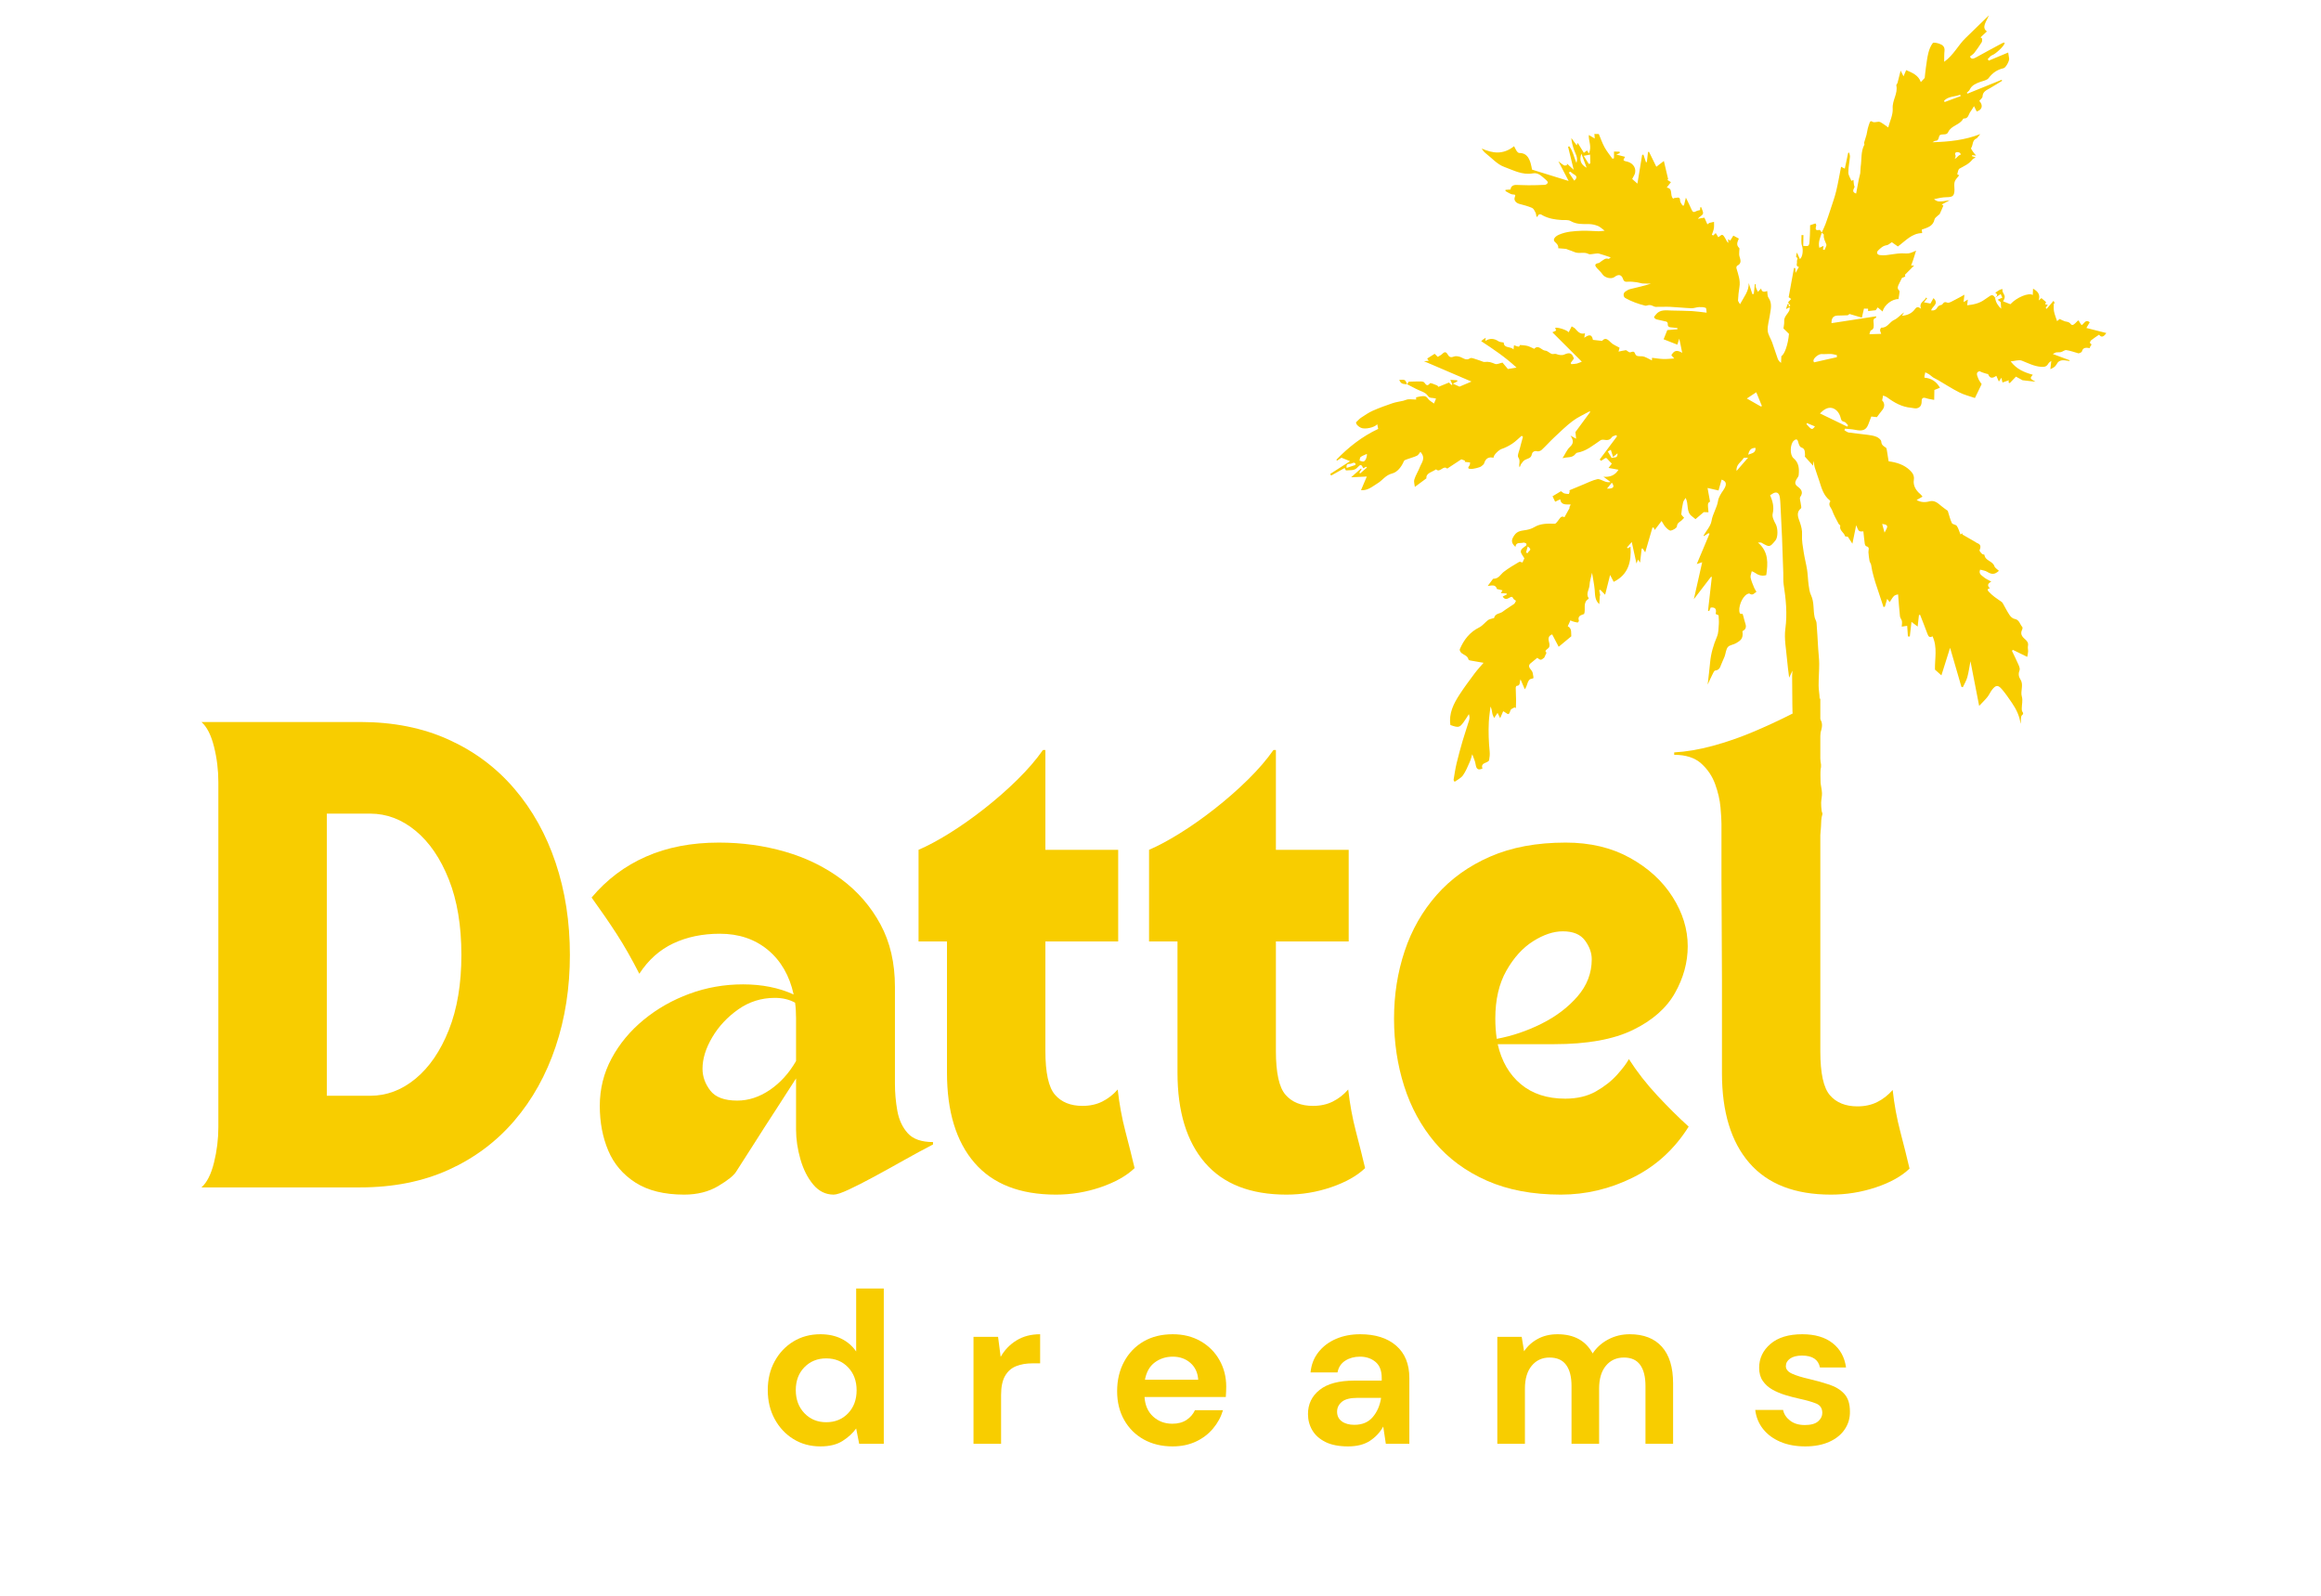 <svg version="1.0" preserveAspectRatio="xMidYMid meet" height="1100" viewBox="0 0 1200 825" zoomAndPan="magnify" width="1600" xmlns:xlink="http://www.w3.org/1999/xlink" xmlns="http://www.w3.org/2000/svg"><defs><g></g><clipPath id="2664048084"><path clip-rule="nonzero" d="M 687 7 L 1090 7 L 1090 537 L 687 537 Z M 687 7"></path></clipPath><clipPath id="814cf619c0"><path clip-rule="nonzero" d="M 718.098 -27.215 L 1107.109 16.855 L 1048.266 536.285 L 659.254 492.215 Z M 718.098 -27.215"></path></clipPath><clipPath id="4be778bd4a"><path clip-rule="nonzero" d="M 718.098 -27.215 L 1107.109 16.855 L 1031.125 687.566 L 642.113 643.496 Z M 718.098 -27.215"></path></clipPath><clipPath id="b1a698f0f2"><path clip-rule="nonzero" d="M 718.578 -27.16 L 1106.609 16.801 L 1030.637 687.402 L 642.605 643.445 Z M 718.578 -27.16"></path></clipPath><clipPath id="f55710eaf0"><path clip-rule="nonzero" d="M 723 196 L 728 196 L 728 199 L 723 199 Z M 723 196"></path></clipPath><clipPath id="79acfda103"><path clip-rule="nonzero" d="M 718.098 -27.215 L 1107.109 16.855 L 1048.266 536.285 L 659.254 492.215 Z M 718.098 -27.215"></path></clipPath><clipPath id="33c75792ad"><path clip-rule="nonzero" d="M 718.098 -27.215 L 1107.109 16.855 L 1031.125 687.566 L 642.113 643.496 Z M 718.098 -27.215"></path></clipPath></defs><g fill-opacity="1" fill="#f8cd00"><g transform="translate(99.174, 613.875)"><g><path d="M 4.984 0 C 7.805 -2.488 9.969 -6.766 11.469 -12.828 C 12.969 -18.898 13.719 -25.016 13.719 -31.172 L 13.719 -209.438 C 13.719 -215.75 12.969 -221.895 11.469 -227.875 C 9.969 -233.863 7.805 -238.109 4.984 -240.609 L 87.016 -240.609 C 104.141 -240.609 119.391 -237.57 132.766 -231.5 C 146.148 -225.438 157.492 -216.957 166.797 -206.062 C 176.109 -195.176 183.211 -182.422 188.109 -167.797 C 193.016 -153.172 195.469 -137.297 195.469 -120.172 C 195.469 -103.223 193.016 -87.43 188.109 -72.797 C 183.211 -58.172 176.109 -45.414 166.797 -34.531 C 157.492 -23.645 146.148 -15.164 132.766 -9.094 C 119.391 -3.031 104.141 0 87.016 0 Z M 69.812 -47.375 L 92.25 -47.375 C 100.727 -47.375 108.539 -50.32 115.688 -56.219 C 122.832 -62.125 128.566 -70.52 132.891 -81.406 C 137.211 -92.289 139.375 -105.211 139.375 -120.172 C 139.375 -135.297 137.211 -148.301 132.891 -159.188 C 128.566 -170.082 122.832 -178.477 115.688 -184.375 C 108.539 -190.281 100.727 -193.234 92.25 -193.234 L 69.812 -193.234 Z M 69.812 -47.375"></path></g></g></g><g fill-opacity="1" fill="#f8cd00"><g transform="translate(303.37, 613.875)"><g><path d="M 2.5 -149.844 C 10.312 -159.156 19.703 -166.219 30.672 -171.031 C 41.641 -175.852 54.188 -178.266 68.312 -178.266 C 80.281 -178.266 91.707 -176.688 102.594 -173.531 C 113.477 -170.375 123.16 -165.633 131.641 -159.312 C 140.117 -153 146.852 -145.227 151.844 -136 C 156.832 -126.781 159.328 -116.02 159.328 -103.719 L 159.328 -53.609 C 159.328 -48.953 159.738 -44.297 160.562 -39.641 C 161.395 -34.984 163.18 -31.117 165.922 -28.047 C 168.672 -24.973 173.035 -23.438 179.016 -23.438 L 179.016 -22.188 C 174.191 -19.695 169.117 -16.953 163.797 -13.953 C 158.484 -10.961 153.375 -8.141 148.469 -5.484 C 143.57 -2.828 139.254 -0.629 135.516 1.109 C 131.773 2.859 129.156 3.734 127.656 3.734 C 123.5 3.734 119.969 1.988 117.062 -1.5 C 114.156 -4.988 111.953 -9.348 110.453 -14.578 C 108.953 -19.816 108.203 -24.93 108.203 -29.922 L 108.203 -56.344 C 105.047 -51.363 101.516 -45.879 97.609 -39.891 C 93.703 -33.91 89.961 -28.094 86.391 -22.438 C 82.816 -16.789 79.785 -12.055 77.297 -8.234 C 76.129 -6.234 73.051 -3.738 68.062 -0.75 C 63.082 2.238 57.18 3.734 50.359 3.734 C 40.055 3.734 31.66 1.66 25.172 -2.484 C 18.691 -6.641 14 -12.164 11.094 -19.062 C 8.188 -25.969 6.734 -33.66 6.734 -42.141 C 6.734 -50.941 8.77 -59.125 12.844 -66.688 C 16.914 -74.258 22.441 -80.91 29.422 -86.641 C 36.398 -92.379 44.297 -96.867 53.109 -100.109 C 61.922 -103.348 71.145 -104.969 80.781 -104.969 C 90.594 -104.969 99.32 -103.223 106.969 -99.734 C 104.801 -109.535 100.352 -117.219 93.625 -122.781 C 86.895 -128.352 78.625 -131.141 68.812 -131.141 C 59.832 -131.141 51.812 -129.477 44.75 -126.156 C 37.688 -122.832 31.828 -117.598 27.172 -110.453 C 23.18 -118.266 19.273 -125.117 15.453 -131.016 C 11.629 -136.922 7.312 -143.195 2.5 -149.844 Z M 59.844 -61.328 C 59.844 -57.336 61.172 -53.598 63.828 -50.109 C 66.484 -46.617 71.141 -44.875 77.797 -44.875 C 83.609 -44.875 89.211 -46.703 94.609 -50.359 C 100.016 -54.016 104.547 -59.004 108.203 -65.328 L 108.203 -87.516 C 108.203 -88.848 108.16 -90.219 108.078 -91.625 C 107.992 -93.039 107.867 -94.332 107.703 -95.5 C 106.211 -96.32 104.594 -96.941 102.844 -97.359 C 101.102 -97.773 99.234 -97.984 97.234 -97.984 C 90.254 -97.984 83.938 -95.988 78.281 -92 C 72.633 -88.008 68.148 -83.188 64.828 -77.531 C 61.504 -71.883 59.844 -66.484 59.844 -61.328 Z M 59.844 -61.328"></path></g></g></g><g fill-opacity="1" fill="#f8cd00"><g transform="translate(474.905, 613.875)"><g><path d="M 0 -127.156 L 0 -174.531 C 4.656 -176.52 9.93 -179.344 15.828 -183 C 21.734 -186.656 27.758 -190.895 33.906 -195.719 C 40.062 -200.539 45.797 -205.566 51.109 -210.797 C 56.43 -216.035 60.836 -221.148 64.328 -226.141 L 65.578 -226.141 L 65.578 -174.531 L 103.219 -174.531 L 103.219 -127.156 L 65.578 -127.156 L 65.578 -70.562 C 65.578 -59.258 67.238 -51.695 70.562 -47.875 C 73.883 -44.051 78.617 -42.141 84.766 -42.141 C 88.586 -42.141 91.992 -42.883 94.984 -44.375 C 97.984 -45.875 100.645 -47.953 102.969 -50.609 C 103.801 -43.129 105.129 -35.898 106.953 -28.922 C 108.785 -21.941 110.367 -15.625 111.703 -9.969 C 107.547 -5.977 101.727 -2.695 94.25 -0.125 C 86.77 2.445 79.039 3.734 71.062 3.734 C 52.445 3.734 38.398 -1.75 28.922 -12.719 C 19.441 -23.688 14.703 -39.227 14.703 -59.344 L 14.703 -127.156 Z M 0 -127.156"></path></g></g></g><g fill-opacity="1" fill="#f8cd00"><g transform="translate(594.082, 613.875)"><g><path d="M 0 -127.156 L 0 -174.531 C 4.656 -176.52 9.93 -179.344 15.828 -183 C 21.734 -186.656 27.758 -190.895 33.906 -195.719 C 40.062 -200.539 45.797 -205.566 51.109 -210.797 C 56.43 -216.035 60.836 -221.148 64.328 -226.141 L 65.578 -226.141 L 65.578 -174.531 L 103.219 -174.531 L 103.219 -127.156 L 65.578 -127.156 L 65.578 -70.562 C 65.578 -59.258 67.238 -51.695 70.562 -47.875 C 73.883 -44.051 78.617 -42.141 84.766 -42.141 C 88.586 -42.141 91.992 -42.883 94.984 -44.375 C 97.984 -45.875 100.645 -47.953 102.969 -50.609 C 103.801 -43.129 105.129 -35.898 106.953 -28.922 C 108.785 -21.941 110.367 -15.625 111.703 -9.969 C 107.547 -5.977 101.727 -2.695 94.25 -0.125 C 86.77 2.445 79.039 3.734 71.062 3.734 C 52.445 3.734 38.398 -1.75 28.922 -12.719 C 19.441 -23.688 14.703 -39.227 14.703 -59.344 L 14.703 -127.156 Z M 0 -127.156"></path></g></g></g><g fill-opacity="1" fill="#f8cd00"><g transform="translate(713.259, 613.875)"><g><path d="M 93.75 3.734 C 79.125 3.734 66.363 1.328 55.469 -3.484 C 44.582 -8.305 35.609 -14.914 28.547 -23.312 C 21.484 -31.707 16.207 -41.391 12.719 -52.359 C 9.227 -63.328 7.484 -74.961 7.484 -87.266 C 7.484 -99.566 9.312 -111.203 12.969 -122.172 C 16.625 -133.141 22.148 -142.82 29.547 -151.219 C 36.941 -159.613 46.164 -166.219 57.219 -171.031 C 68.27 -175.852 81.273 -178.266 96.234 -178.266 C 108.867 -178.266 119.922 -175.645 129.391 -170.406 C 138.867 -165.176 146.227 -158.445 151.469 -150.219 C 156.707 -141.988 159.328 -133.473 159.328 -124.672 C 159.328 -116.359 157.125 -108.297 152.719 -100.484 C 148.312 -92.672 141.078 -86.312 131.016 -81.406 C 120.961 -76.5 107.375 -74.047 90.25 -74.047 L 61.078 -74.047 C 63.078 -65.242 67.066 -58.348 73.047 -53.359 C 79.035 -48.367 86.68 -45.875 95.984 -45.875 C 102.141 -45.875 107.422 -47.117 111.828 -49.609 C 116.234 -52.109 119.891 -54.977 122.797 -58.219 C 125.703 -61.457 127.738 -64.16 128.906 -66.328 C 133.062 -59.836 137.961 -53.555 143.609 -47.484 C 149.266 -41.422 154.664 -36.066 159.812 -31.422 C 152.5 -19.785 142.898 -11.016 131.016 -5.109 C 119.129 0.785 106.707 3.734 93.75 3.734 Z M 60.594 -76.797 C 68.562 -78.285 76.285 -80.898 83.766 -84.641 C 91.254 -88.379 97.445 -93.078 102.344 -98.734 C 107.25 -104.391 109.703 -110.789 109.703 -117.938 C 109.703 -121.258 108.535 -124.5 106.203 -127.656 C 103.879 -130.812 100.062 -132.391 94.75 -132.391 C 89.926 -132.391 84.812 -130.688 79.406 -127.281 C 74.008 -123.875 69.398 -118.801 65.578 -112.062 C 61.754 -105.332 59.844 -97.066 59.844 -87.266 C 59.844 -83.609 60.094 -80.117 60.594 -76.797 Z M 60.594 -76.797"></path></g></g></g><g fill-opacity="1" fill="#f8cd00"><g transform="translate(878.063, 613.875)"><g><path d="M 11.969 -188 C 11.969 -189.82 11.801 -192.645 11.469 -196.469 C 11.133 -200.289 10.219 -204.281 8.719 -208.438 C 7.227 -212.594 4.82 -216.164 1.5 -219.156 C -1.82 -222.145 -6.477 -223.641 -12.469 -223.641 L -12.469 -224.891 C -6.312 -225.223 0.297 -226.344 7.359 -228.25 C 14.422 -230.164 21.398 -232.578 28.297 -235.484 C 35.191 -238.398 41.672 -241.395 47.734 -244.469 C 53.805 -247.539 58.922 -250.32 63.078 -252.812 L 63.078 -70.312 C 63.078 -59.008 64.738 -51.445 68.062 -47.625 C 71.383 -43.801 76.125 -41.891 82.281 -41.891 C 86.102 -41.891 89.508 -42.633 92.5 -44.125 C 95.488 -45.625 98.148 -47.703 100.484 -50.359 C 101.305 -42.879 102.633 -35.648 104.469 -28.672 C 106.301 -21.691 107.879 -15.375 109.203 -9.719 C 105.047 -5.727 99.227 -2.488 91.75 0 C 84.27 2.488 76.539 3.734 68.562 3.734 C 49.945 3.734 35.898 -1.707 26.422 -12.594 C 16.953 -23.477 12.219 -38.977 12.219 -59.094 C 12.219 -59.094 12.219 -61.297 12.219 -65.703 C 12.219 -70.109 12.219 -75.969 12.219 -83.281 C 12.219 -90.594 12.219 -98.691 12.219 -107.578 C 12.219 -116.473 12.176 -125.41 12.094 -134.391 C 12.008 -143.367 11.969 -151.723 11.969 -159.453 C 11.969 -167.18 11.969 -173.617 11.969 -178.766 C 11.969 -183.922 11.969 -187 11.969 -188 Z M 11.969 -188"></path></g></g></g><g fill-opacity="1" fill="#f8cd00"><g transform="translate(391.48, 746.433)"><g><path d="M 32.672 1.344 C 27.461 1.344 22.812 0.078 18.719 -2.453 C 14.633 -4.984 11.406 -8.441 9.031 -12.828 C 6.656 -17.211 5.469 -22.191 5.469 -27.766 C 5.469 -33.336 6.656 -38.297 9.031 -42.641 C 11.406 -46.992 14.633 -50.414 18.719 -52.906 C 22.812 -55.395 27.461 -56.641 32.672 -56.641 C 36.828 -56.641 40.469 -55.859 43.594 -54.297 C 46.719 -52.734 49.242 -50.539 51.172 -47.719 L 51.172 -80.281 L 65.453 -80.281 L 65.453 0 L 52.734 0 L 51.172 -7.922 C 49.391 -5.461 47.031 -3.301 44.094 -1.438 C 41.156 0.414 37.348 1.344 32.672 1.344 Z M 35.688 -11.156 C 40.289 -11.156 44.062 -12.695 47 -15.781 C 49.938 -18.863 51.406 -22.82 51.406 -27.656 C 51.406 -32.488 49.938 -36.445 47 -39.531 C 44.062 -42.613 40.289 -44.156 35.688 -44.156 C 31.145 -44.156 27.383 -42.629 24.406 -39.578 C 21.438 -36.535 19.953 -32.598 19.953 -27.766 C 19.953 -22.93 21.438 -18.953 24.406 -15.828 C 27.383 -12.711 31.145 -11.156 35.688 -11.156 Z M 35.688 -11.156"></path></g></g></g><g fill-opacity="1" fill="#f8cd00"><g transform="translate(496.065, 746.433)"><g><path d="M 7.25 0 L 7.25 -55.297 L 19.953 -55.297 L 21.297 -44.938 C 23.305 -48.5 26.035 -51.336 29.484 -53.453 C 32.941 -55.578 37.016 -56.641 41.703 -56.641 L 41.703 -41.594 L 37.688 -41.594 C 34.562 -41.594 31.77 -41.109 29.312 -40.141 C 26.863 -39.172 24.953 -37.492 23.578 -35.109 C 22.203 -32.734 21.516 -29.43 21.516 -25.203 L 21.516 0 Z M 7.25 0"></path></g></g></g><g fill-opacity="1" fill="#f8cd00"><g transform="translate(572.108, 746.433)"><g><path d="M 34.125 1.344 C 28.539 1.344 23.594 0.156 19.281 -2.219 C 14.977 -4.602 11.598 -7.953 9.141 -12.266 C 6.691 -16.578 5.469 -21.555 5.469 -27.203 C 5.469 -32.93 6.676 -38.023 9.094 -42.484 C 11.508 -46.941 14.852 -50.414 19.125 -52.906 C 23.395 -55.395 28.43 -56.641 34.234 -56.641 C 39.66 -56.641 44.453 -55.445 48.609 -53.062 C 52.773 -50.688 56.023 -47.438 58.359 -43.312 C 60.703 -39.188 61.875 -34.598 61.875 -29.547 C 61.875 -28.734 61.852 -27.879 61.812 -26.984 C 61.781 -26.086 61.727 -25.16 61.656 -24.203 L 19.625 -24.203 C 19.914 -19.891 21.414 -16.504 24.125 -14.047 C 26.844 -11.598 30.133 -10.375 34 -10.375 C 36.906 -10.375 39.344 -11.02 41.312 -12.312 C 43.281 -13.613 44.75 -15.305 45.719 -17.391 L 60.203 -17.391 C 59.172 -13.898 57.445 -10.723 55.031 -7.859 C 52.613 -4.992 49.641 -2.742 46.109 -1.109 C 42.578 0.523 38.582 1.344 34.125 1.344 Z M 34.234 -45.047 C 30.734 -45.047 27.645 -44.062 24.969 -42.094 C 22.301 -40.125 20.594 -37.129 19.844 -33.109 L 47.391 -33.109 C 47.16 -36.754 45.816 -39.656 43.359 -41.812 C 40.91 -43.969 37.867 -45.047 34.234 -45.047 Z M 34.234 -45.047"></path></g></g></g><g fill-opacity="1" fill="#f8cd00"><g transform="translate(670.673, 746.433)"><g><path d="M 26.312 1.344 C 21.551 1.344 17.645 0.582 14.594 -0.938 C 11.551 -2.469 9.285 -4.492 7.797 -7.016 C 6.316 -9.547 5.578 -12.336 5.578 -15.391 C 5.578 -20.516 7.582 -24.676 11.594 -27.875 C 15.602 -31.07 21.625 -32.672 29.656 -32.672 L 43.703 -32.672 L 43.703 -34 C 43.703 -37.789 42.625 -40.578 40.469 -42.359 C 38.312 -44.148 35.641 -45.047 32.453 -45.047 C 29.547 -45.047 27.016 -44.359 24.859 -42.984 C 22.703 -41.609 21.363 -39.582 20.844 -36.906 L 6.906 -36.906 C 7.281 -40.914 8.641 -44.406 10.984 -47.375 C 13.328 -50.352 16.352 -52.641 20.062 -54.234 C 23.781 -55.836 27.945 -56.641 32.562 -56.641 C 40.438 -56.641 46.641 -54.672 51.172 -50.734 C 55.711 -46.797 57.984 -41.219 57.984 -34 L 57.984 0 L 45.828 0 L 44.484 -8.922 C 42.848 -5.941 40.562 -3.484 37.625 -1.547 C 34.695 0.379 30.926 1.344 26.312 1.344 Z M 29.547 -9.812 C 33.641 -9.812 36.816 -11.148 39.078 -13.828 C 41.348 -16.504 42.781 -19.812 43.375 -23.75 L 31.219 -23.75 C 27.426 -23.75 24.711 -23.062 23.078 -21.688 C 21.441 -20.312 20.625 -18.617 20.625 -16.609 C 20.625 -14.453 21.441 -12.781 23.078 -11.594 C 24.711 -10.406 26.867 -9.812 29.547 -9.812 Z M 29.547 -9.812"></path></g></g></g><g fill-opacity="1" fill="#f8cd00"><g transform="translate(766.897, 746.433)"><g><path d="M 7.25 0 L 7.25 -55.297 L 19.844 -55.297 L 21.078 -47.828 C 22.859 -50.504 25.219 -52.641 28.156 -54.234 C 31.094 -55.836 34.492 -56.641 38.359 -56.641 C 46.898 -56.641 52.957 -53.332 56.531 -46.719 C 58.539 -49.77 61.234 -52.188 64.609 -53.969 C 67.992 -55.75 71.691 -56.641 75.703 -56.641 C 82.922 -56.641 88.461 -54.484 92.328 -50.172 C 96.191 -45.859 98.125 -39.539 98.125 -31.219 L 98.125 0 L 83.844 0 L 83.844 -29.875 C 83.844 -34.633 82.93 -38.273 81.109 -40.797 C 79.297 -43.328 76.492 -44.594 72.703 -44.594 C 68.836 -44.594 65.734 -43.18 63.391 -40.359 C 61.047 -37.535 59.875 -33.598 59.875 -28.547 L 59.875 0 L 45.609 0 L 45.609 -29.875 C 45.609 -34.633 44.676 -38.273 42.812 -40.797 C 40.957 -43.328 38.098 -44.594 34.234 -44.594 C 30.441 -44.594 27.375 -43.18 25.031 -40.359 C 22.688 -37.535 21.516 -33.598 21.516 -28.547 L 21.516 0 Z M 7.25 0"></path></g></g></g><g fill-opacity="1" fill="#f8cd00"><g transform="translate(903.259, 746.433)"><g><path d="M 30.109 1.344 C 25.203 1.344 20.891 0.547 17.172 -1.047 C 13.453 -2.648 10.477 -4.863 8.25 -7.688 C 6.02 -10.52 4.68 -13.789 4.234 -17.5 L 18.625 -17.5 C 19.07 -15.344 20.281 -13.504 22.25 -11.984 C 24.219 -10.461 26.758 -9.703 29.875 -9.703 C 33 -9.703 35.285 -10.332 36.734 -11.594 C 38.18 -12.852 38.906 -14.301 38.906 -15.938 C 38.906 -18.32 37.863 -19.941 35.781 -20.797 C 33.707 -21.648 30.812 -22.484 27.094 -23.297 C 24.719 -23.816 22.301 -24.445 19.844 -25.188 C 17.395 -25.938 15.145 -26.883 13.094 -28.031 C 11.051 -29.188 9.398 -30.676 8.141 -32.5 C 6.879 -34.32 6.25 -36.57 6.25 -39.25 C 6.25 -44.156 8.195 -48.281 12.094 -51.625 C 16 -54.969 21.484 -56.641 28.547 -56.641 C 35.086 -56.641 40.305 -55.113 44.203 -52.062 C 48.109 -49.02 50.43 -44.82 51.172 -39.469 L 37.688 -39.469 C 36.863 -43.562 33.781 -45.609 28.438 -45.609 C 25.758 -45.609 23.691 -45.086 22.234 -44.047 C 20.785 -43.004 20.062 -41.703 20.062 -40.141 C 20.062 -38.504 21.141 -37.203 23.297 -36.234 C 25.453 -35.266 28.316 -34.375 31.891 -33.562 C 35.754 -32.664 39.301 -31.676 42.531 -30.594 C 45.77 -29.52 48.352 -27.926 50.281 -25.812 C 52.219 -23.695 53.188 -20.664 53.188 -16.719 C 53.258 -13.301 52.363 -10.219 50.5 -7.469 C 48.645 -4.719 45.969 -2.562 42.469 -1 C 38.977 0.562 34.859 1.344 30.109 1.344 Z M 30.109 1.344"></path></g></g></g><g clip-path="url(#2664048084)"><g clip-path="url(#814cf619c0)"><g clip-path="url(#4be778bd4a)"><g clip-path="url(#b1a698f0f2)"><path fill-rule="nonzero" fill-opacity="1" d="M 789.859 282.492 C 789.5 283.785 789.23 284.77 788.961 285.762 C 789.297 285.801 789.633 285.844 789.969 285.891 C 789.918 284.863 792.781 284.465 789.859 282.492 Z M 973.117 270.875 C 973.5 272.289 973.844 273.535 974.352 275.367 C 975.336 273.156 977.395 271.32 973.117 270.875 Z M 934.223 218.711 C 934.148 218.914 934.074 219.109 933.996 219.309 C 936.734 222.332 936.852 222.367 938.363 220.453 C 936.953 219.863 935.59 219.289 934.223 218.711 Z M 696.211 241.922 C 697.734 241.422 699.188 240.973 700.617 240.445 C 700.77 240.387 700.906 239.785 700.793 239.645 C 700.598 239.41 700.168 239.18 699.891 239.23 C 699.195 239.359 698.508 239.848 697.84 239.809 C 696.301 239.734 696.039 240.5 696.211 241.922 Z M 830.836 252.617 C 834.273 252.727 834.949 251.695 833.348 249.531 C 832.48 250.598 831.664 251.613 830.836 252.617 Z M 1011.113 80.602 C 1011.039 80.973 1011.016 81.199 1010.945 81.418 C 1010.863 81.68 1010.742 81.934 1010.645 82.195 C 1010.914 82.008 1011.223 81.844 1011.469 81.621 C 1011.914 81.23 1012.289 80.773 1012.75 80.418 C 1013.09 80.152 1013.508 80.004 1013.895 79.797 C 1013.555 79.453 1013.277 78.906 1012.887 78.805 C 1011.18 78.352 1010.395 78.914 1011.113 80.602 Z M 907.66 231.566 C 905.043 231.469 904.32 233.094 903.824 235.051 C 905.504 234.332 907.773 234.379 907.66 231.566 Z M 832.832 232.535 C 832.508 232.719 831.957 233.035 831.277 233.414 C 831.969 234.59 832.605 235.672 833.258 236.785 C 834.332 236.223 836.523 237.215 836.27 234.352 C 835.492 235 834.879 235.52 834 236.254 C 833.582 234.926 833.234 233.801 832.832 232.535 Z M 811.086 89.227 C 812.031 90.609 812.973 91.988 813.93 93.395 C 815.527 91.98 815.363 90.957 813.727 90.141 C 813.125 89.828 812.633 89.305 811.914 88.746 C 811.957 88.727 811.59 88.938 811.086 89.227 Z M 818.809 80.566 C 819.797 82.148 820.609 83.461 821.434 84.766 C 821.691 84.684 821.961 84.594 822.227 84.5 C 822.188 83.035 822.152 81.566 822.117 79.926 C 820.969 80.145 820.188 80.297 818.809 80.566 Z M 1013.723 49.684 C 1013.637 49.438 1013.539 49.199 1013.445 48.961 C 1010.711 50.09 1007.402 49.664 1005.133 52.074 C 1005.215 52.305 1005.301 52.535 1005.391 52.762 C 1008.168 51.738 1010.945 50.711 1013.723 49.684 Z M 817.621 79.453 C 816.359 82.836 817.395 85.16 820.316 86.711 C 819.383 84.195 818.5 81.82 817.621 79.453 Z M 903.785 236.617 C 902.629 236.707 901.633 236.539 901.469 236.84 C 900.305 238.906 897.449 240.078 897.855 243.449 C 899.852 241.145 901.594 239.145 903.785 236.617 Z M 706.668 234.691 C 705.594 235.191 704.422 235.574 703.473 236.258 C 703.051 236.559 703.078 237.477 702.898 238.125 C 703.629 238.289 704.461 238.773 705.066 238.566 C 706.285 238.145 706.945 235.324 706.668 234.691 Z M 874.59 652.422 C 874.023 650.551 874.762 649.246 875.875 647.918 C 876.242 647.484 876.148 646.426 875.91 645.785 C 875.641 645.043 874.98 644.453 874.492 643.797 C 874.066 644.395 873.586 644.961 873.258 645.605 C 873.07 645.984 872.957 646.566 873.105 646.938 C 873.812 648.707 872.094 651.039 874.59 652.422 Z M 903.148 206.02 C 905.734 207.492 908.055 208.812 910.375 210.145 C 910.566 210.066 910.766 209.996 910.953 209.926 C 910.004 207.605 909.055 205.285 908.031 202.797 C 906.223 203.988 904.805 204.926 903.148 206.02 Z M 949.703 184.656 C 949.699 184.297 949.699 183.949 949.703 183.594 C 948.703 183.391 947.707 183.059 946.699 183.012 C 945.078 182.934 943.445 183.164 941.836 183.043 C 940.387 182.934 937.617 185.008 937.57 186.496 C 937.566 186.738 937.75 186.992 937.887 187.332 C 941.906 186.418 945.805 185.539 949.703 184.656 Z M 955.062 220.57 C 955.211 220.34 955.352 220.105 955.5 219.871 C 954.828 219.242 954.238 218.211 953.477 218.059 C 951.902 217.758 951.91 216.84 951.543 215.594 C 950.91 213.422 949.316 211.414 947.16 210.922 C 944.848 210.402 942.797 211.883 940.938 213.727 C 945.781 216.07 950.422 218.324 955.062 220.57 Z M 727.504 198.758 C 727.816 198.207 728.137 197.66 728.328 197.328 C 730.531 197.273 732.641 197.188 734.738 197.195 C 735.301 197.199 736.039 197.367 736.359 197.742 C 737.277 198.824 737.828 200.047 739.332 198.156 C 739.633 197.781 741.75 198.809 742.996 199.27 C 743.309 199.379 743.504 199.805 743.676 200.004 C 745.547 199.238 747.324 198.516 749.152 197.77 C 749.48 198.102 749.941 198.578 750.402 199.055 C 750.574 198.961 750.75 198.867 750.922 198.773 C 750.617 198.109 750.312 197.438 749.84 196.391 C 751.121 196.469 752.23 196.523 753.336 196.59 C 753.391 196.785 753.434 196.988 753.48 197.184 C 752.836 197.504 752.188 197.824 751.16 198.336 C 752.652 199.012 753.906 199.582 754.582 199.891 C 756.734 198.977 758.539 198.219 760.777 197.266 C 752.734 193.816 744.785 190.414 736.234 186.746 C 737.484 186.629 738.082 186.582 738.68 186.523 C 738.367 186.07 738.055 185.617 737.883 185.363 C 739.223 184.516 740.41 183.762 741.742 182.91 C 742.164 183.332 742.688 183.848 743.352 184.496 C 744.152 183.98 745.137 183.57 745.809 182.863 C 747.09 181.516 747.895 182.176 748.559 183.352 C 749.367 184.785 750.285 184.91 751.801 184.316 C 752.516 184.035 753.594 184.141 754.66 184.438 C 756.254 184.867 757.941 186.711 760.082 185.211 C 760.707 184.773 762.207 185.465 763.27 185.777 C 764.535 186.137 765.75 186.656 766.988 187.09 C 767.125 187.137 767.293 187.148 767.438 187.133 C 770.012 186.887 770.859 187.297 773.016 188.152 C 773.957 188.523 775.348 187.766 776.832 187.465 C 777.418 188.168 778.406 189.34 779.609 190.773 C 780.637 190.609 782.059 190.375 784.074 190.051 C 778.297 184.637 772.09 180.52 765.797 176.375 C 766.285 175.945 766.609 175.633 766.969 175.355 C 767.25 175.145 767.57 174.977 768.141 174.629 C 768.059 175.348 768.016 175.754 767.957 176.27 C 770.297 174.746 772.48 174.926 774.773 176.449 C 775.469 176.918 776.508 176.875 777.445 177.078 C 777.59 180.281 780.859 178.867 782.512 180.664 C 782.645 179.504 782.719 178.859 782.762 178.477 C 783.504 178.73 784.348 179.105 785.223 179.234 C 785.445 179.266 785.781 178.5 785.883 178.359 C 787.184 178.508 788.449 178.523 789.641 178.824 C 790.734 179.102 791.75 179.68 792.801 180.129 C 792.938 180.191 793.141 180.391 793.16 180.367 C 795.48 177.957 796.988 181.164 798.969 181.285 C 800.09 181.352 801.102 182.543 802.25 182.977 C 802.949 183.227 803.934 182.75 804.617 183.023 C 805.926 183.559 807.551 183.816 808.691 183.316 C 811.629 182.02 812.727 182.5 813.742 185.367 C 813.133 186.195 812.594 186.938 812.055 187.68 C 812.176 187.875 812.305 188.07 812.438 188.27 C 813.348 188.18 814.289 188.176 815.184 187.98 C 815.961 187.809 816.699 187.426 817.832 186.992 C 812.812 181.98 807.762 176.938 802.613 171.789 C 803.387 171.438 803.926 171.195 804.562 170.902 C 804.391 170.438 804.223 169.977 804.051 169.527 C 804.766 168.977 810.086 170.477 811.035 171.797 C 811.562 170.766 811.973 169.938 812.586 168.727 C 813.16 169.094 813.914 169.402 814.422 169.941 C 815.758 171.391 816.938 173.031 819.473 172.312 C 819.332 173.168 819.234 173.762 819.094 174.59 C 821.066 173.328 822.918 172.219 823.586 175.711 C 825.102 175.883 826.66 176.059 828.309 176.246 C 829.742 174.613 830.816 174.961 832.785 177.004 C 833.926 178.188 835.668 178.793 837.359 179.781 C 837.344 179.848 837.168 180.457 836.809 181.773 C 838.289 181.473 839.426 181.199 840.582 181.047 C 840.875 181.012 841.215 181.402 841.543 181.598 C 841.727 181.707 841.93 181.809 842.078 181.953 C 843 182.84 844.641 180.598 845.387 182.852 C 845.926 184.473 847.488 184.105 848.973 184.195 C 850.629 184.309 852.207 185.48 854.086 186.316 C 854.109 185.508 854.121 185.129 854.129 184.984 C 856.082 185.207 858.023 185.539 859.973 185.609 C 861.715 185.672 863.484 185.445 865.613 185.324 C 864.926 184.551 864.512 184.086 864.113 183.637 C 865.605 181.16 866.91 180.766 869.734 182.41 C 869.215 179.887 868.789 177.832 868.223 175.074 C 867.816 176.324 867.605 176.969 867.211 178.184 C 865.023 177.328 862.883 176.488 860.121 175.402 C 860.773 173.762 861.438 172.125 862.027 170.652 C 863.848 170.508 865.555 170.367 867.27 170.23 C 867.254 170.023 867.25 169.809 867.242 169.598 C 866.457 169.508 865.676 169.434 864.895 169.332 C 863.641 169.16 862.051 169.441 862.266 167.297 C 862.297 166.969 861.871 166.367 861.555 166.285 C 859.891 165.84 858.176 165.578 856.516 165.129 C 856 164.988 855.406 164.543 855.207 164.078 C 855.094 163.809 855.668 163.223 855.977 162.801 C 858.152 159.828 861.332 160.477 864.336 160.543 C 867.859 160.625 871.379 160.645 874.891 160.828 C 877.227 160.957 879.559 161.328 882.363 161.645 C 882.191 160.648 882.266 159.309 881.883 159.156 C 880.82 158.75 879.566 158.707 878.402 158.762 C 877.074 158.84 875.758 159.41 874.445 159.359 C 870.738 159.215 867.051 158.789 863.34 158.625 C 860.902 158.516 858.461 158.727 856.02 158.645 C 855.266 158.629 854.547 158.078 853.785 157.848 C 853.352 157.723 852.863 157.684 852.41 157.73 C 851.797 157.781 851.148 158.168 850.609 158.031 C 847.035 157.137 843.574 155.918 840.352 154.105 C 839.148 153.422 839.141 151.539 840.324 150.742 C 841.113 150.203 841.977 149.664 842.887 149.441 C 846.414 148.574 849.977 147.84 853.57 146.625 C 852.125 146.605 850.672 146.652 849.234 146.543 C 848.273 146.465 847.348 146.066 846.383 145.949 C 844.859 145.77 843.309 145.516 841.797 145.641 C 840.457 145.746 839.641 145.73 839.125 144.195 C 838.367 141.926 836.746 141.641 834.75 143.184 C 833.039 144.496 829.645 143.613 828.422 141.699 C 827.738 140.629 826.691 139.797 825.836 138.828 C 824.754 137.602 823.941 136.434 826.5 135.988 C 826.977 135.91 827.371 135.402 827.824 135.137 C 828.977 134.457 829.941 133.262 831.582 133.824 C 831.844 133.914 832.332 133.363 832.773 133.074 C 830.59 132.348 828.652 131.629 826.676 131.102 C 825.922 130.902 825.059 131.16 824.246 131.207 C 823.262 131.262 822.066 131.688 821.324 131.293 C 818.949 130.023 816.316 131.383 813.977 130.293 C 812.961 129.82 811.875 129.508 810.82 129.125 C 810.406 128.969 810.012 128.715 809.582 128.664 C 808.273 128.516 806.949 128.441 805.633 128.34 C 805.836 126.824 804.906 125.984 803.891 125.055 C 802.652 123.938 803.863 122.293 805.977 121.352 C 809.762 119.68 813.754 119.48 817.738 119.309 C 820.664 119.188 823.609 119.488 826.543 119.551 C 827.43 119.566 828.32 119.395 829.652 119.266 C 828.168 118.195 827.25 117.242 826.141 116.812 C 824.695 116.254 823.094 115.855 821.566 115.848 C 818.273 115.848 815.082 116.051 812.012 114.266 C 810.754 113.531 808.867 113.848 807.266 113.742 C 803.992 113.516 800.816 113.027 797.832 111.484 C 797.031 111.074 795.629 109.793 794.887 112.133 C 794.703 112.07 794.531 111.996 794.355 111.93 C 794.199 111.215 794.184 110.426 793.852 109.805 C 793.398 108.934 792.875 107.805 792.086 107.473 C 790.004 106.586 787.789 105.98 785.586 105.426 C 783.848 104.98 782.574 103.578 783.152 102.027 C 783.652 100.676 783.523 100.629 782.102 100.52 C 780.824 100.422 779.621 99.406 778.387 98.797 C 778.371 98.582 778.363 98.371 778.352 98.156 C 779.176 98.098 780.004 98.039 780.996 97.969 C 781.074 96.418 782.191 95.582 783.961 95.602 C 786.059 95.625 788.148 95.777 790.242 95.773 C 793.102 95.77 795.965 95.715 798.812 95.547 C 799.34 95.508 800.137 94.895 800.242 94.418 C 800.332 94.02 799.699 93.328 799.242 92.941 C 797.266 91.316 795.414 89.074 792.539 89.621 C 787.078 90.648 782.387 87.961 777.688 86.277 C 774.172 85.016 771.355 81.762 768.262 79.359 C 767.41 78.691 766.672 77.875 766.078 76.797 C 771.707 79.262 777.047 80.148 782.809 75.594 C 783.258 76.449 783.656 77.355 784.203 78.16 C 784.48 78.578 785.031 79.09 785.445 79.082 C 789.082 79.031 790.473 81.441 791.367 84.379 C 791.727 85.562 791.902 86.805 792.098 87.691 C 798.266 89.602 804.27 91.465 811.016 93.555 C 809.164 90.012 807.562 86.941 805.707 83.371 C 806.91 84.273 807.711 84.988 808.621 85.508 C 808.984 85.715 809.586 85.48 810.074 85.453 C 810.113 85.176 810.152 84.898 810.191 84.625 C 811.332 85.668 812.465 86.715 813.633 87.781 C 812.652 83.781 811.688 79.836 810.727 75.891 C 810.926 75.801 811.133 75.711 811.332 75.617 C 813.188 77.996 813.711 81.051 815.031 84.254 C 816.059 81.34 814.441 79.426 813.758 77.348 C 813.129 75.418 812.547 73.473 812.402 71.328 C 813.316 72.574 814.227 73.824 815.18 75.129 C 815.391 74.676 815.539 74.344 815.734 73.91 C 816.777 75.598 817.785 77.219 818.887 79.004 C 819.523 78.531 820.004 78.168 820.527 77.781 C 820.781 78.211 821.027 78.641 821.453 79.363 C 823.184 75.875 821.188 72.738 821.453 69.789 C 822.258 70.27 823.215 70.84 824.516 71.609 C 824.422 70.371 824.367 69.75 824.332 69.262 C 825.105 69.266 825.797 69.266 826.613 69.27 C 827.469 71.297 828.32 73.82 829.574 76.129 C 830.715 78.238 832.293 80.109 833.676 82.082 C 833.934 82 834.195 81.906 834.457 81.816 C 834.457 80.73 834.465 79.648 834.477 78.348 C 835.074 78.359 836.23 78.395 837.395 78.426 C 837.406 78.672 837.418 78.906 837.426 79.148 C 837.012 79.332 836.598 79.504 835.676 79.898 C 837.449 80.367 838.766 80.711 840.141 81.074 C 839.859 82.109 838.289 82.969 840.801 83.438 C 843.738 83.98 845.961 86.266 845.387 89.316 C 845.195 90.324 844.492 91.246 843.871 92.531 C 844.469 93.062 845.305 93.801 846.578 94.93 C 847.465 89.512 848.242 84.773 849.023 80.031 C 849.254 80.012 849.473 80 849.703 79.98 C 850.125 81.266 850.551 82.539 850.973 83.824 C 851.133 83.828 851.301 83.828 851.457 83.832 C 851.656 82.09 851.852 80.344 852.051 78.602 C 852.223 78.559 852.387 78.52 852.559 78.477 C 853.895 81.199 855.23 83.918 856.352 86.215 C 857.703 85.184 858.773 84.367 860.25 83.238 C 861.105 86.867 861.797 89.801 862.488 92.73 C 862.312 92.801 862.137 92.879 861.961 92.961 C 862.492 93.285 863.023 93.617 863.91 94.164 C 863.121 95.176 862.41 96.09 861.711 96.988 C 865.285 97.414 863.117 101.082 865.086 102.707 C 865.191 102.656 865.586 102.309 865.957 102.328 C 867.027 102.387 868.664 101.328 868.652 103.762 C 868.648 104.586 869.449 105.422 869.887 106.242 C 870.129 106.242 870.383 106.23 870.633 106.23 C 870.926 105.043 871.219 103.848 871.637 102.176 C 872.812 104.629 873.789 106.473 874.586 108.391 C 875.133 109.719 875.812 109.887 876.988 109.188 C 877.52 108.867 878.215 108.816 878.98 108.602 C 879.008 108.23 879.035 107.711 879.066 107.184 C 879.23 107.156 879.383 107.129 879.547 107.102 C 879.891 108.258 880.754 109.566 880.457 110.512 C 880.172 111.402 878.68 111.926 877.805 113.098 C 878.918 112.914 880.031 112.73 881.219 112.539 C 881.613 113.418 882.156 114.637 882.754 115.996 C 883.363 115.555 883.582 115.293 883.855 115.219 C 884.617 115.008 885.406 114.871 886.18 114.707 C 886.168 115.836 886.285 116.984 886.102 118.086 C 885.906 119.219 885.41 120.297 885.051 121.402 C 885.297 121.512 885.543 121.617 885.789 121.727 C 886.18 121.34 886.578 120.961 887.059 120.484 C 887.547 121.266 888 122 888.41 122.66 C 889.156 122.172 889.906 121.316 890.445 121.43 C 891.059 121.559 891.566 122.512 891.973 123.195 C 892.445 123.996 892.75 124.898 893.578 125.621 C 893.543 124.996 893.508 124.375 893.465 123.629 C 893.855 123.902 894.18 124.125 894.551 124.387 C 895.035 123.625 895.508 122.859 896.164 121.812 C 896.965 122.242 897.957 122.773 899.023 123.348 C 898.219 125.145 897.539 126.719 899.207 128.207 C 899.477 128.441 899.223 129.254 899.23 129.801 C 899.238 130.672 899.074 131.594 899.305 132.41 C 899.855 134.32 900.66 136.172 898.145 137.387 C 897.871 137.516 897.664 138.289 897.766 138.664 C 898.684 141.867 899.922 144.98 899.309 148.449 C 898.91 150.695 898.719 152.992 898.59 155.266 C 898.559 155.801 899.137 156.375 899.629 157.277 C 901.668 153.441 904.281 150.469 904.121 146.332 C 904.742 148.246 905.375 150.16 906.008 152.066 C 906.25 152.031 906.488 152 906.727 151.965 C 906.918 150.273 907.109 148.59 907.301 146.906 C 907.465 146.91 907.633 146.914 907.797 146.918 C 907.785 147.43 907.633 147.977 907.777 148.43 C 908.055 149.281 908.5 150.082 908.879 150.898 C 909.465 150.273 910.051 149.66 910.559 149.125 C 910.762 151.074 912.207 151.094 913.672 150.41 C 913.883 151.625 913.73 153.031 914.344 153.906 C 916.43 156.902 915.469 159.984 915.02 163.078 C 914.637 165.695 913.77 168.336 913.934 170.914 C 914.062 172.977 915.48 174.934 916.219 176.973 C 917.23 179.801 918.121 182.676 919.133 185.496 C 919.406 186.25 919.961 186.902 920.836 187.617 C 920.883 186.523 920.934 185.422 920.992 184.102 C 922.547 183.398 924.48 178.195 924.934 172.586 C 923.875 171.547 922.906 170.605 922.086 169.809 C 922.234 168.512 922.543 167.336 922.461 166.172 C 922.285 163.773 924.164 162.453 925.066 160.625 C 925.324 160.105 925.242 159.414 925.32 158.809 C 924.77 159.09 924.223 159.367 923.379 159.805 C 923.668 158.918 923.93 158.09 924.195 157.266 C 924.367 157.188 924.543 157.102 924.711 157.02 C 924.773 157.527 924.836 158.043 924.895 158.543 C 925.141 158.359 925.391 158.172 925.633 157.98 C 925.234 157.406 924.832 156.828 924.461 156.285 C 924.848 155.867 925.453 155.215 926.055 154.574 C 925.762 154.355 925.461 154.148 924.773 153.66 C 925.625 148.945 926.57 143.746 927.516 138.547 C 927.738 138.57 927.973 138.59 928.203 138.617 C 928.238 139.258 928.273 139.898 928.328 141.062 C 929.094 139.746 929.586 138.871 930.086 137.996 C 928.203 137.699 929.242 136.219 929.055 135.277 C 928.949 134.734 929.344 134.113 929.328 133.535 C 929.312 133.254 928.664 133.02 928.629 132.723 C 928.57 132.254 928.789 131.738 929.031 130.531 C 929.742 132.082 930.18 133.027 930.605 133.953 C 932.133 132.723 932.324 128.965 931.684 127.117 C 931.102 125.43 931.469 123.406 931.406 121.535 C 931.738 121.535 932.066 121.527 932.398 121.527 C 932.367 123.273 932.336 125.023 932.305 127.113 C 933.105 127.09 934.52 127.445 934.996 126.93 C 935.602 126.273 935.531 124.922 935.625 123.855 C 935.754 122.363 935.773 120.855 935.828 119.363 C 935.859 118.441 935.848 117.516 935.855 116.438 C 936.598 116.195 937.613 115.848 938.637 115.512 C 938.773 115.844 939.086 116.23 939.031 116.531 C 938.738 117.965 938.121 119.461 940.723 118.848 C 940.988 118.777 941.508 119.754 941.914 120.254 C 941.156 122.723 939.906 125.137 940.629 128.109 C 941.5 127.715 942.066 127.461 942.812 127.117 C 942.688 127.895 942.602 128.43 942.512 128.973 C 942.781 129.055 943.051 129.141 943.316 129.23 C 943.66 128.246 944.516 127.078 944.234 126.332 C 943.633 124.695 942.691 123.23 942.941 121.352 C 942.98 121.059 942.227 120.656 941.84 120.309 C 942.5 118.836 943.238 117.395 943.797 115.891 C 944.77 113.25 945.648 110.582 946.52 107.914 C 947.504 104.887 948.598 101.887 949.34 98.801 C 950.34 94.664 951.035 90.453 951.879 86.219 C 952.145 86.355 952.762 86.668 953.801 87.188 C 954.402 84.352 954.953 81.691 955.52 79.043 C 955.691 78.988 955.859 78.938 956.031 78.883 C 956.184 79.602 956.523 80.348 956.461 81.043 C 956.219 83.777 955.625 86.492 955.625 89.215 C 955.629 90.602 956.617 91.984 957.195 93.484 C 957.5 93.359 957.887 93.199 958.27 93.039 C 958.305 93.422 958.336 93.797 958.367 94.18 C 958.441 94.996 958.516 95.816 958.875 96.617 C 958.324 97.91 957.23 99.273 959.656 100.078 C 960.121 97.582 960.574 95.043 961.074 92.512 C 961.273 91.504 961.641 90.531 961.785 89.516 C 961.938 88.434 961.836 87.316 962.004 86.234 C 962.582 82.414 962.008 78.398 963.91 74.785 C 964.043 74.535 963.695 74.055 963.785 73.746 C 964.156 72.387 964.656 71.074 965.016 69.711 C 965.293 68.656 965.387 67.562 965.656 66.508 C 965.965 65.344 966.336 64.199 966.766 63.078 C 966.852 62.848 967.52 62.574 967.625 62.66 C 969.074 63.926 970.848 62.391 972.258 63.18 C 973.727 63.996 975.062 65.066 976.25 65.883 C 977.051 62.758 978.785 59.348 978.559 56.07 C 978.266 51.82 981.363 48.367 980.438 44.176 C 980.332 43.707 981.234 43.023 981.184 42.344 C 981.633 40.566 982.086 38.789 982.664 36.516 C 983.281 37.742 983.66 38.492 984.148 39.465 C 984.68 38.234 985.113 37.223 985.535 36.246 C 988.766 37.652 991.84 38.871 993.105 42.441 C 994.008 41.477 994.613 40.816 995.105 40.297 C 995.312 38.453 995.465 36.668 995.727 34.895 C 996.105 32.352 996.387 29.781 997.016 27.301 C 997.469 25.523 998.184 23.688 999.285 22.266 C 999.66 21.77 1001.625 22.234 1002.73 22.625 C 1004.344 23.195 1005.598 24.18 1005.344 26.289 C 1005.148 27.98 1005.227 29.699 1005.172 31.953 C 1010.074 28.484 1012.398 23.344 1016.277 19.621 C 1020.156 15.898 1024.004 12.125 1028.312 7.93 C 1026.961 11.242 1024.348 14.16 1027.258 16.238 C 1026.281 17.152 1025.129 18.227 1023.977 19.309 C 1024.254 19.531 1024.535 19.75 1024.812 19.973 C 1024.738 20.609 1024.871 21.375 1024.559 21.867 C 1023.367 23.758 1022.09 25.598 1020.738 27.363 C 1020.203 28.062 1019.363 28.527 1018.527 29.207 C 1019.012 30.625 1020.055 30.562 1021.52 29.742 C 1026.047 27.215 1030.621 24.777 1035.18 22.32 C 1035.504 22.145 1035.895 22.094 1036.266 21.984 C 1036.336 22.098 1036.473 22.211 1036.457 22.301 C 1036.117 23.953 1031.598 28.004 1030.07 28.496 C 1029.156 28.789 1028.488 29.82 1027.711 30.512 C 1027.867 30.793 1028.023 31.086 1028.184 31.367 C 1031.598 29.945 1035.012 28.512 1038.266 27.152 C 1038.441 28.262 1038.586 29.266 1038.762 30.254 C 1038.965 31.398 1037.078 35.008 1035.867 35.27 C 1032.594 36 1030.16 37.672 1028.129 40.406 C 1027.289 41.531 1025.25 41.801 1023.727 42.379 C 1021.574 43.203 1019.48 44.012 1018.395 46.316 C 1018.094 46.965 1017.395 47.422 1016.871 47.961 C 1017 48.113 1017.117 48.262 1017.246 48.406 C 1023.125 46.023 1029.004 43.645 1034.887 41.254 C 1034.965 41.438 1035.051 41.613 1035.129 41.789 C 1032.988 43.094 1030.871 44.453 1028.684 45.691 C 1026.941 46.676 1025.109 47.395 1025 49.906 C 1024.965 50.652 1023.969 51.352 1023.34 52.16 C 1025.422 54.41 1024.879 56.777 1021.984 57.637 C 1021.516 56.707 1021.055 55.797 1020.605 54.891 C 1019.973 55.871 1019.395 56.891 1018.703 57.82 C 1017.738 59.121 1017.73 61.387 1015.32 61.273 C 1015.199 61.273 1015.004 61.379 1014.945 61.496 C 1013.211 64.695 1008.785 64.82 1007.234 68.324 C 1006.492 69.988 1004.543 69.199 1003.234 69.703 C 1001.992 70.172 1002.879 72.848 1000.617 72.812 C 1000.309 72.809 999.992 73.098 999.102 73.543 C 1007.836 73.273 1015.812 72.457 1023.848 69.309 C 1023.352 69.93 1023.086 70.277 1022.797 70.609 C 1022.508 70.949 1022.258 71.418 1021.887 71.566 C 1019.586 72.457 1020.207 74.992 1019.098 76.566 C 1018.898 76.859 1019.789 77.969 1020.238 78.664 C 1020.574 79.18 1021.023 79.633 1021.691 80.445 C 1020.598 80.32 1020.109 80.266 1019.625 80.211 C 1019.598 80.391 1019.57 80.566 1019.547 80.746 C 1020.051 80.918 1020.562 81.09 1021.445 81.387 C 1020.664 81.883 1020.066 82.078 1019.754 82.492 C 1018.023 84.781 1015.492 85.828 1013.098 87.18 C 1012.375 87.582 1012.242 89.086 1011.93 90.109 C 1011.918 90.168 1012.648 90.465 1012.957 90.613 C 1012.168 91.684 1011.016 92.691 1010.609 93.934 C 1010.195 95.207 1010.523 96.715 1010.5 98.121 C 1010.449 101.246 1009.594 101.914 1006.594 101.945 C 1004.363 101.965 1002.145 102.434 999.945 102.953 C 1001.664 104.465 1002.613 104.449 1008.102 103.488 C 1006.789 104.188 1005.465 104.895 1003.891 105.742 C 1004.449 106.094 1004.832 106.324 1004.762 106.285 C 1004.133 107.754 1003.578 109.16 1002.918 110.52 C 1002.711 110.93 1002.18 111.156 1001.836 111.512 C 1001.25 112.113 1000.34 112.668 1000.199 113.379 C 999.445 117.07 996.422 117.668 993.582 118.719 C 993.625 119.133 993.695 119.707 993.797 120.508 C 988.473 120.582 985.301 124.434 981.238 127.426 C 980.094 126.621 978.875 125.754 978.109 125.219 C 977.117 125.82 976.332 126.656 975.445 126.777 C 973.512 127.043 972.289 128.289 971.039 129.484 C 970 130.473 970.465 131.684 971.91 131.879 C 973.008 132.035 974.156 132.02 975.266 131.902 C 977.906 131.617 980.535 131.027 983.18 130.965 C 984.73 130.93 986.301 131.281 987.812 130.754 C 988.824 130.406 989.785 129.945 990.645 129.582 C 990.074 131.398 989.637 132.879 989.152 134.348 C 988.848 135.277 988.488 136.176 988.094 137.266 C 988.16 137.273 988.547 137.281 989.613 137.305 C 987.859 139.059 986.438 140.492 984.875 142.059 C 985.211 143.043 985.211 143.035 983.477 143.605 C 983.422 143.621 983.363 143.668 983.336 143.719 C 982.805 144.785 982.266 145.863 981.742 146.934 C 981.191 148.066 980.723 149.121 981.945 150.246 C 982.258 150.547 982.004 151.52 981.938 152.172 C 981.852 152.996 981.684 153.809 981.555 154.629 C 978.293 154.508 974.078 157.707 973.367 161.055 C 972.469 160.301 971.656 159.625 970.816 158.93 C 970.359 159.562 969.93 160.156 969.766 160.383 C 968.246 160.551 967.078 160.684 965.852 160.824 C 965.844 160.609 965.836 160.035 965.828 159.602 C 965.211 159.586 964.613 159.57 963.707 159.551 C 963.473 160.539 963.098 162.18 962.617 164.219 C 960.262 163.52 958.258 162.93 956.168 162.312 C 956.062 162.391 955.641 162.957 955.176 162.996 C 953.453 163.133 951.719 163.059 949.988 163.152 C 947.891 163.262 946.848 164.418 946.926 167.07 C 954.648 165.887 962.312 164.699 969.988 163.516 C 969.988 163.508 970.035 164.293 969.879 164.336 C 968.035 164.84 968.73 166.305 968.73 167.402 C 968.727 168.777 969.031 170.137 967.289 170.812 C 966.941 170.945 966.871 171.816 966.52 172.785 C 968.703 172.715 970.535 172.664 972.613 172.598 C 972.352 171.77 972.031 171.188 972.043 170.613 C 972.051 170.184 972.508 169.363 972.734 169.383 C 975.844 169.566 976.926 166.43 979.344 165.379 C 981.184 164.578 982.574 162.703 984.445 161.492 C 984.117 162.039 983.785 162.582 983.375 163.258 C 986.145 163.016 988.488 162 990.035 159.852 C 990.988 158.531 991.742 158.52 993.238 159.621 C 991.898 156.27 995.082 155.797 995.789 153.84 C 995.98 153.965 996.168 154.094 996.359 154.215 C 995.848 154.867 995.332 155.516 994.715 156.293 C 995.953 156.531 997.148 156.75 998.078 156.926 C 998.641 155.914 999.113 155.062 999.645 154.125 C 1002.754 157.195 998.941 158.328 998.434 160.461 C 1000.012 160.676 1001.02 160.141 1001.805 158.742 C 1002.156 158.105 1003.016 157.766 1003.883 157.605 C 1004.773 157.039 1004.848 155.637 1006.766 156.453 C 1007.719 156.863 1009.449 155.637 1010.758 155.004 C 1012.402 154.211 1013.988 153.262 1015.637 152.355 C 1015.504 153.508 1015.371 154.676 1015.199 156.203 C 1016.121 155.641 1016.672 155.309 1017.398 154.867 C 1017.289 155.828 1017.195 156.641 1017.062 157.84 C 1020.457 157.457 1023.5 156.816 1026.152 154.82 C 1026.922 154.242 1027.785 153.785 1028.547 153.199 C 1029.895 152.16 1030.789 152.641 1031.512 153.941 C 1031.797 156.188 1032.883 157.98 1034.652 159.621 C 1034.562 158.457 1034.496 157.504 1034.402 156.211 C 1034.211 156.062 1033.621 155.594 1032.812 154.953 C 1033.773 154.531 1034.48 154.219 1035.238 153.887 C 1034.926 153.184 1034.609 152.484 1034.391 152.012 C 1033.316 152.73 1032.387 153.359 1031.453 153.98 C 1032.004 153.211 1033.598 152.656 1031.602 151.344 C 1032.527 150.723 1033.191 150.215 1033.926 149.82 C 1034.348 149.594 1034.867 149.562 1035.34 149.441 C 1035.344 149.883 1035.238 150.363 1035.383 150.758 C 1035.711 151.668 1036.453 152.531 1036.488 153.43 C 1036.52 154.312 1035.879 155.219 1035.66 155.793 C 1037.172 156.387 1038.273 156.824 1039.418 157.273 C 1042.605 153.762 1048.879 151.141 1050.98 152.512 C 1051.023 151.484 1051.062 150.449 1051.117 149.227 C 1053.562 150.621 1054.992 152.176 1054.035 155.328 C 1054.977 154.531 1055.344 154.219 1055.461 154.117 C 1056.215 154.77 1056.883 155.348 1057.824 156.16 C 1057.812 156.18 1057.625 156.766 1057.426 157.387 C 1057.93 157.422 1058.305 157.449 1058.75 157.477 C 1058.332 158.141 1057.98 158.699 1057.637 159.262 C 1057.82 159.387 1058.004 159.523 1058.184 159.656 C 1059.305 158.336 1060.434 157.016 1061.719 155.508 C 1061.922 155.91 1062.16 156.398 1062.402 156.898 C 1062.207 156.875 1062.02 156.859 1061.824 156.848 C 1061.855 158.23 1061.703 159.637 1061.961 160.973 C 1062.277 162.598 1062.938 164.152 1063.547 166.039 C 1064.352 165.359 1064.832 164.957 1064.883 164.91 C 1065.984 165.414 1066.734 165.879 1067.559 166.113 C 1068.637 166.418 1069.664 166.262 1070.578 167.496 C 1071.578 168.836 1072.809 167.219 1073.52 166.547 C 1074.668 165.457 1074.488 165.293 1075.281 166.73 C 1075.547 167.203 1075.898 167.629 1076.234 168.09 C 1077.473 167.535 1078.188 164.816 1080.434 166.598 C 1079.883 167.535 1079.402 168.367 1078.699 169.555 C 1082.242 170.453 1085.527 171.289 1089.008 172.168 C 1087.551 174.375 1086.344 174.52 1085.266 173.02 C 1083.832 174.008 1082.426 174.918 1081.121 175.945 C 1080.754 176.23 1080.457 177.301 1080.508 177.324 C 1082.488 178.391 1079.977 179.008 1080.586 179.977 C 1078.641 179.75 1077 179.398 1076.383 181.707 C 1076.242 182.254 1075.031 182.516 1074.699 182.699 C 1072.371 182.043 1070.383 181.309 1068.328 181 C 1067.492 180.875 1066.539 181.781 1065.59 182.016 C 1064.801 182.215 1063.941 182.051 1063.129 182.176 C 1062.668 182.246 1062.246 182.57 1061.328 183.012 C 1064.66 184.246 1067.348 185.246 1070.039 186.242 C 1070.016 186.375 1069.992 186.508 1069.969 186.637 C 1068.719 186.496 1067.461 186.176 1066.23 186.273 C 1065.395 186.344 1064.297 186.797 1063.875 187.445 C 1062.469 189.621 1062.562 189.68 1060.07 190.867 C 1060.223 189.496 1060.363 188.254 1060.559 186.555 C 1059.934 187.113 1059.32 187.438 1059.035 187.953 C 1058.176 189.492 1057.113 189.797 1055.293 189.656 C 1051.648 189.367 1048.594 187.754 1045.332 186.461 C 1043.809 185.855 1041.723 186.648 1039.551 186.836 C 1042.656 190.934 1046.68 192.547 1050.996 193.734 C 1049.418 195.617 1049.453 195.707 1052.367 197.34 C 1050.047 197.078 1047.723 196.812 1045.691 196.582 C 1044.363 195.855 1043.117 195.168 1042.281 194.711 C 1040.938 196.121 1039.992 197.105 1039.055 198.09 C 1038.859 197.953 1038.664 197.812 1038.469 197.668 C 1038.516 197.254 1038.562 196.836 1038.59 196.59 C 1037.453 196.992 1036.387 197.371 1035.312 197.75 C 1035.133 196.926 1034.953 196.094 1034.773 195.277 C 1034.52 195.656 1034.172 196.18 1033.457 197.266 C 1032.926 196.078 1032.562 195.262 1032.145 194.32 C 1030.648 195.281 1028.949 196.164 1027.91 193.484 C 1027.855 193.32 1027.375 193.324 1027.098 193.242 C 1025.867 192.875 1024.641 192.508 1023.469 191.891 C 1021.312 192.457 1022.246 194.176 1022.727 195.504 C 1023.191 196.816 1024.16 197.949 1024.551 198.586 C 1023.184 201.41 1022.07 203.699 1021.07 205.762 C 1018.246 204.785 1015.5 204.133 1013.051 202.891 C 1009.285 200.992 1005.742 198.684 1002.094 196.555 C 1001.211 196.047 1000.254 195.645 999.402 195.09 C 998.68 194.629 998.086 193.98 997.375 193.504 C 996.762 193.102 996.066 192.816 995.414 192.488 C 995.266 193.113 995.105 193.738 994.988 194.371 C 994.938 194.66 994.973 194.961 994.969 195.258 C 998.586 195.516 1001.148 197.273 1003 200.457 C 1002.047 200.84 1001.215 201.172 1000.102 201.613 C 1000.074 203.066 1000.051 204.746 1000.016 206.734 C 998.496 206.426 997.145 206.305 995.898 205.867 C 994.309 205.316 993.512 205.781 993.535 207.398 C 993.547 209.277 992.918 210.707 991.004 211.082 C 990.086 211.273 989.059 210.891 988.078 210.812 C 983.344 210.418 979.422 208.191 975.707 205.453 C 975.09 204.996 974.289 204.785 973.609 204.473 C 973.41 205.449 973.266 206.191 973.094 207.016 C 974.434 208.234 974.531 210.336 973.281 211.863 C 972.34 213.008 971.477 214.215 970.387 215.66 C 969.742 215.586 968.703 215.469 967.5 215.332 C 966.973 216.715 966.48 218.016 965.992 219.316 C 964.852 222.316 963.055 223.031 959.273 222.238 C 957.523 221.875 955.719 221.812 953.938 221.613 C 953.816 221.879 953.703 222.141 953.582 222.406 C 954.324 222.824 955.027 223.496 955.812 223.605 C 959.004 224.082 962.219 224.332 965.414 224.77 C 967.047 224.992 968.738 225.215 970.227 225.852 C 971.23 226.277 972.586 227.379 972.645 228.25 C 972.762 230.035 973.77 230.652 974.996 231.387 C 975.316 231.578 975.441 232.195 975.52 232.645 C 975.859 234.602 976.152 236.574 976.457 238.496 C 980.605 239.02 984.422 240.258 987.332 243.012 C 988.496 244.121 989.879 245.637 989.496 248.062 C 989.02 250.996 990.539 253.562 992.883 255.496 C 993.23 255.777 993.477 256.172 993.977 256.766 C 992.945 257.355 992.012 257.891 990.926 258.52 C 993.039 259.691 995.211 259.832 997.449 259.215 C 1000.293 258.43 1002.027 260.238 1003.922 261.789 C 1005.047 262.703 1006.25 263.523 1007.031 264.098 C 1007.754 266.367 1008.238 268.5 1009.156 270.434 C 1009.508 271.152 1011.199 271.164 1011.699 271.895 C 1012.543 273.121 1012.93 274.664 1013.59 276.27 C 1013.809 276.168 1014.297 275.934 1014.777 275.699 C 1014.707 275.906 1014.633 276.109 1014.562 276.312 C 1016.789 277.598 1019.012 278.871 1021.23 280.152 C 1021.551 280.332 1021.824 280.613 1022.16 280.734 C 1024.172 281.441 1024.211 282.684 1023.473 284.449 C 1023.305 284.859 1024.227 285.816 1024.785 286.402 C 1025.047 286.68 1025.961 286.648 1025.98 286.816 C 1026.312 289.977 1030.227 289.957 1031.129 292.699 C 1031.445 293.652 1032.676 294.305 1033.484 295.102 C 1031.25 297.102 1029.816 297.113 1027.309 295.57 C 1026.293 294.949 1024.973 294.852 1023.762 294.5 C 1022.863 296.727 1024.586 297.438 1025.535 298.297 C 1026.582 299.25 1027.98 299.785 1029.527 300.68 C 1027.418 301.82 1027.504 302.938 1028.84 304.145 C 1027.023 304.445 1027.703 305.332 1028.352 306.027 C 1029.211 306.938 1030.16 307.789 1031.152 308.551 C 1032.293 309.438 1033.527 310.207 1034.703 311.047 C 1034.969 311.242 1035.246 311.48 1035.41 311.762 C 1036.605 313.855 1037.68 316.031 1039.016 318.031 C 1039.586 318.891 1040.641 319.816 1041.598 319.977 C 1044.078 320.387 1044.266 322.734 1045.547 324.125 C 1045.777 324.375 1045.676 325.145 1045.469 325.547 C 1044.453 327.555 1045.297 329.008 1046.777 330.281 C 1047.902 331.258 1048.852 332.23 1048.488 333.961 C 1048.301 334.883 1048.621 335.887 1048.566 336.844 C 1048.516 337.762 1048.273 338.676 1048.117 339.598 C 1045.258 338.207 1042.988 337.098 1040.711 335.984 C 1040.547 336.156 1040.383 336.328 1040.215 336.488 C 1041.359 338.887 1042.555 341.258 1043.613 343.695 C 1043.996 344.59 1044.465 345.809 1044.148 346.57 C 1043.418 348.359 1043.68 349.852 1044.633 351.355 C 1046.406 354.148 1044.461 357.227 1045.344 360.184 C 1045.898 362.051 1045.301 364.25 1045.289 366.293 C 1045.277 366.871 1045.328 367.551 1045.633 367.992 C 1046.168 368.773 1046.148 369.203 1045.367 369.805 C 1045.02 370.07 1044.938 370.797 1044.895 371.32 C 1044.816 372.262 1044.863 373.207 1044.645 374.188 C 1044.176 370.094 1042.398 366.59 1040.156 363.301 C 1038.527 360.926 1036.898 358.527 1035.031 356.348 C 1033.016 353.996 1031.879 354.102 1029.941 356.582 C 1029.027 357.75 1028.461 359.188 1027.527 360.348 C 1026.336 361.836 1024.941 363.156 1023.262 364.945 C 1021.707 356.977 1020.297 349.703 1018.762 341.844 C 1018.18 344.91 1017.844 347.578 1017.129 350.141 C 1016.625 351.934 1015.602 353.586 1014.809 355.301 C 1014.57 355.227 1014.328 355.145 1014.086 355.074 C 1012.203 348.59 1010.324 342.109 1008.23 334.906 C 1006.633 339.969 1005.234 344.406 1003.742 349.156 C 1002.379 347.941 1001.414 347.074 1000.41 346.18 C 1000.277 340.539 1001.797 334.684 999.152 328.957 C 997.652 329.824 997.023 329.094 996.523 327.703 C 995.332 324.406 994.004 321.148 992.738 317.883 C 992.539 317.898 992.34 317.922 992.141 317.938 C 991.922 319.867 991.703 321.805 991.461 323.926 C 990.324 323.059 989.492 322.426 988.266 321.5 C 987.945 324.328 987.676 326.695 987.406 329.059 C 987.074 329.051 986.75 329.039 986.426 329.023 C 986.301 327.184 986.176 325.348 986.055 323.547 C 985.113 323.691 984.172 323.832 983.23 323.977 C 983.281 323.012 983.484 322.02 983.32 321.098 C 983.176 320.242 982.406 319.48 982.32 318.637 C 981.91 314.875 981.656 311.094 981.348 307.27 C 979.219 307.785 979.219 307.785 976.988 311.293 C 976.625 310.82 976.297 310.379 975.707 309.609 C 975.266 311.121 974.887 312.395 974.508 313.664 C 974.273 313.715 974.031 313.77 973.801 313.82 C 972.398 309.598 970.965 305.395 969.609 301.156 C 968.988 299.199 968.48 297.199 967.98 295.195 C 967.715 294.125 967.652 293.004 967.387 291.938 C 967.207 291.25 966.691 290.637 966.566 289.949 C 966.301 288.484 966.133 286.996 966.016 285.504 C 965.926 284.363 966.934 282.902 964.895 282.398 C 964.551 282.312 964.195 281.613 964.129 281.16 C 963.832 279.078 963.645 276.988 963.395 274.715 C 962.898 274.691 961.809 274.93 961.207 274.496 C 960.539 274.012 960.34 272.906 959.676 271.543 C 958.961 275.055 958.398 277.805 957.723 281.094 C 956.875 279.801 956.156 278.703 955.352 277.457 C 955.016 277.398 953.969 277.414 953.91 277.188 C 953.449 275.242 950.836 274.285 951.453 271.84 C 951.523 271.566 950.789 271.164 950.57 270.746 C 949.422 268.492 948.109 266.297 947.281 263.93 C 946.762 262.469 944.957 261.137 946.293 259.238 C 946.359 259.148 946.18 258.793 946.02 258.672 C 942.785 256.16 941.812 252.418 940.648 248.785 C 939.883 246.383 938.973 244.031 938.254 241.621 C 937.934 240.57 937.934 239.426 937.504 238.352 C 937.473 239.145 937.441 239.945 937.41 240.781 C 935.879 239.102 934.5 237.609 933.168 236.078 C 933.059 235.953 933.277 235.57 933.246 235.316 C 933.051 233.746 933.484 231.992 931.211 231.273 C 930.477 231.039 929.945 229.527 929.703 228.516 C 929.289 226.801 928.488 226.922 927.453 227.812 C 925.48 229.5 925.25 235.176 927.27 236.875 C 930.148 239.285 930.273 242.406 929.949 245.668 C 929.879 246.426 929.172 247.121 928.777 247.855 C 928.008 249.285 927.797 250.367 929.48 251.605 C 931.09 252.789 932.566 254.41 930.785 256.891 C 930.246 257.641 930.934 259.258 931.039 260.477 C 931.117 261.273 931.5 262.508 931.141 262.801 C 928.297 265.152 929.871 267.832 930.648 270.227 C 931.328 272.32 931.832 274.211 931.688 276.504 C 931.5 279.492 932.094 282.555 932.551 285.547 C 933.016 288.602 933.844 291.602 934.309 294.656 C 934.707 297.211 934.723 299.82 935.086 302.383 C 935.332 304.207 935.586 306.133 936.355 307.766 C 938.07 311.426 937.371 315.395 938.211 319.141 C 938.441 320.145 939.113 321.078 939.191 322.074 C 939.555 326.504 939.758 330.938 940.035 335.375 C 940.195 337.953 940.547 340.543 940.559 343.129 C 940.566 346.887 940.25 350.656 940.258 354.426 C 940.254 356.578 940.727 358.723 940.77 360.875 C 940.828 364.02 940.699 367.168 940.664 370.316 C 940.652 370.684 940.551 371.184 940.742 371.41 C 943.223 374.402 941.445 377.387 940.844 380.41 C 940.523 382.051 940.461 383.746 940.34 385.426 C 940.273 386.379 940.25 387.348 940.34 388.297 C 940.488 389.852 940.547 391.469 941.012 392.945 C 941.535 394.602 941.727 396.051 941.273 397.855 C 940.785 399.824 941.074 402.027 941.223 404.121 C 941.363 406.082 941.918 408.027 941.996 409.992 C 942.059 411.652 941.613 413.32 941.559 414.996 C 941.516 416.387 941.684 417.785 941.82 419.18 C 941.879 419.785 942.379 420.473 942.215 420.969 C 940.863 425.008 942.359 429.535 940.016 433.434 C 939.633 434.062 940.129 435.176 940.105 436.066 C 940.027 438.484 939.859 440.898 939.773 443.32 C 939.754 443.977 939.953 444.645 939.969 445.305 C 939.977 445.836 940.07 446.598 939.773 446.867 C 937.246 449.129 937.73 452.406 937.117 455.211 C 936.387 458.566 936.488 462.113 936.266 465.59 C 936.109 468.059 936.227 470.559 935.844 472.992 C 935.176 477.246 934.211 481.457 933.383 485.691 C 933.102 487.094 932.859 488.504 932.594 489.914 C 932.199 491.984 931.711 494.047 931.398 496.125 C 930.633 501.27 930.023 506.438 929.215 511.578 C 928.496 516.172 927.543 520.727 926.801 525.312 C 926.586 526.629 926.898 528.023 926.73 529.352 C 926.332 532.492 925.676 535.609 925.324 538.754 C 924.797 543.43 924.625 548.156 923.938 552.801 C 923.52 555.703 922.43 558.504 921.664 561.359 C 921.375 562.434 921.055 563.527 920.953 564.629 C 920.59 568.703 919.492 572.438 916.961 575.797 C 916.047 577.012 915.574 578.848 915.598 580.383 C 915.617 581.809 914.586 582.215 914.176 583.117 C 913.309 585.004 912.898 587.086 912.234 589.066 C 912.051 589.629 911.582 590.078 911.309 590.621 C 910.461 592.285 909.516 593.922 908.879 595.668 C 908.484 596.738 908.832 598.098 908.383 599.121 C 907.418 601.348 905.98 603.375 905.062 605.613 C 904.445 607.105 904.121 608.828 904.145 610.445 C 904.168 612.234 902.996 613.125 902.117 614.324 C 901.742 614.84 901.336 615.531 901.359 616.133 C 901.465 619.891 900.293 623.207 898.543 626.488 C 897.457 628.523 896.676 630.793 895.941 633.043 C 895.242 635.219 895.926 637.992 893.422 639.895 C 892.402 640.672 892.926 643.559 892.879 645.492 C 892.812 648.352 892.84 651.145 891.57 653.902 C 890.988 655.156 891.195 657.137 891.773 658.477 C 892.555 660.328 892.281 660.941 890.457 661.805 C 886.961 663.473 883.285 662.75 879.719 663.234 C 877.277 663.57 874.902 664.477 872.562 665.328 C 872.102 665.496 872.027 666.609 871.684 667.238 C 871.277 667.973 870.746 669.238 870.293 669.223 C 869.332 669.207 868.215 668.691 867.484 668.035 C 866.707 667.332 866.289 666.23 865.742 665.289 C 864.188 662.629 862.914 662.414 860.762 664.543 C 860.582 663.523 860.422 662.551 860.176 661.113 C 859.113 662.258 858.293 663.133 857.48 664.004 C 857.344 663.891 857.203 663.777 857.066 663.664 C 857.625 661.93 858.305 660.227 858.699 658.457 C 858.973 657.262 858.668 655.93 858.926 654.73 C 860.086 649.297 860.957 643.766 862.68 638.516 C 865.105 631.168 867.895 623.887 871.125 616.848 C 873.223 612.293 876.25 608.133 879.117 603.969 C 882.281 599.387 885.805 595.047 889.055 590.527 C 892.746 585.387 894.629 579.406 896.492 573.473 C 897.766 569.43 898.559 565.238 899.777 561.176 C 901.082 556.836 902.609 552.566 904.082 548.285 C 905.598 543.879 906.812 539.316 908.828 535.148 C 909.996 532.734 910.578 530.434 910.973 527.855 C 911.77 522.648 912.922 517.484 914.043 512.328 C 914.559 509.945 915.508 507.66 915.961 505.27 C 916.336 503.273 916.297 501.207 916.422 499.168 C 916.578 496.578 916.641 493.984 916.891 491.41 C 917.18 488.48 917.613 485.566 918.02 482.648 C 918.434 479.664 918.762 476.66 919.336 473.707 C 920.391 468.277 921.672 462.883 922.727 457.453 C 923.262 454.723 923.516 451.949 923.918 449.188 C 924.559 444.828 925.098 440.445 925.902 436.117 C 926.988 430.184 926.527 424.285 926.133 418.336 C 925.879 414.617 926.367 410.844 926.375 407.094 C 926.391 402.695 926.086 398.297 926.203 393.906 C 926.312 389.52 926.645 385.125 927.129 380.758 C 927.492 377.52 927.289 374.34 926.957 371.121 C 926.723 368.836 926.715 366.516 926.68 364.215 C 926.605 359.285 926.59 354.355 926.562 349.434 C 926.559 348.75 926.641 348.07 926.723 346.754 C 926.074 348.121 925.695 348.941 925.027 350.344 C 924.621 346.961 924.184 344.094 923.957 341.199 C 923.523 335.801 922.352 330.27 923.07 325.008 C 924.117 317.242 923.34 309.762 922.184 302.18 C 921.895 300.254 922.059 298.254 921.996 296.285 C 921.785 290.105 921.582 283.926 921.336 277.742 C 921.098 272.023 920.805 266.297 920.512 260.578 C 920.457 259.465 920.371 258.352 920.223 257.242 C 919.844 254.5 918.285 253.883 915.984 255.531 C 915.746 255.703 915.48 255.832 915.18 256.012 C 916.484 259.078 917.348 262.102 916.5 265.629 C 916.117 267.215 917.215 269.363 918.105 271.012 C 919.195 273.012 919.359 277.672 917.949 279.383 C 914.953 283.023 914.953 283.016 910.648 280.551 C 910.375 280.398 909.961 280.512 908.875 280.473 C 914.516 285.285 914.059 291.199 913.195 297.328 C 911.414 297.883 909.465 297.602 907.637 296.297 C 907.055 295.871 906.348 295.625 905.695 295.293 C 905.469 296.414 904.895 297.605 905.102 298.645 C 905.453 300.445 906.258 302.156 906.941 303.879 C 907.215 304.562 907.668 305.168 908.121 305.945 C 906.988 306.645 906.219 308.082 904.547 306.898 C 904.309 306.727 903.672 306.98 903.293 307.18 C 900.637 308.617 898.465 314.141 899.488 316.969 C 899.621 317.34 900.281 317.527 900.961 317.348 C 901.25 318.391 901.605 319.414 901.828 320.465 C 902.25 322.48 903.879 324.699 900.965 326.27 C 900.797 326.359 900.953 327.051 900.969 327.461 C 901.078 330.148 899.977 331.133 897.613 332.508 C 896.191 333.332 894.312 333.461 893.426 334.422 C 892.336 335.602 892.277 337.711 891.664 339.379 C 891.129 340.84 890.359 342.207 889.836 343.672 C 889.297 345.211 888.742 346.453 886.785 346.664 C 886.223 346.719 885.715 348.004 885.316 348.793 C 884.473 350.457 883.711 352.168 882.883 353.938 C 883.328 349.992 883.82 346.25 884.156 342.492 C 884.578 337.816 885.887 333.438 887.719 329.121 C 888.547 327.16 888.488 324.797 888.668 322.609 C 888.789 321.199 888.594 319.773 888.535 318.102 C 888.203 317.949 887.633 317.688 887.02 317.406 C 887.473 315.344 887.258 313.785 884.469 314.094 C 884.223 314.664 883.957 315.293 883.688 315.914 C 883.48 315.875 883.281 315.832 883.074 315.785 C 883.734 309.945 884.395 304.109 885.059 298.27 C 884.914 298.246 884.773 298.23 884.625 298.207 C 881.742 301.965 878.863 305.719 875.75 309.777 C 877.211 303.293 878.605 297.137 880.066 290.672 C 879.121 290.98 878.492 291.195 877.27 291.605 C 879.594 286.074 881.73 281.004 883.859 275.93 C 883.672 275.844 883.477 275.75 883.289 275.664 C 882.527 276.16 881.77 276.648 881.008 277.148 C 880.926 277.07 880.836 276.984 880.754 276.906 C 882.199 274.371 884.465 271.977 884.898 269.281 C 885.492 265.586 887.695 262.594 888.262 258.934 C 888.57 256.961 889.879 255.039 891.059 253.316 C 892.93 250.578 892.758 248.832 890.098 247.953 C 889.578 249.805 889.055 251.664 888.52 253.574 C 886.703 253.164 884.887 252.746 882.84 252.277 C 883.332 255.012 883.719 257.094 884.117 259.312 C 882.859 260.133 882.859 260.133 883.324 264.848 C 882.359 264.809 881.422 264.777 880.879 264.754 C 879.461 265.957 878.305 266.949 876.586 268.406 C 876.23 268.109 875.531 267.477 874.766 266.918 C 871.645 264.641 873.254 260.742 871.488 257.398 C 870.938 258.367 870.359 259 870.199 259.723 C 869.77 261.715 869.41 263.734 869.258 265.758 C 869.223 266.27 870.047 266.848 870.738 267.738 C 870.758 267.723 870.227 268.109 869.848 268.605 C 868.941 269.77 867.125 270.02 867.004 272.129 C 866.965 272.957 865.059 274.043 863.855 274.301 C 863.117 274.453 861.969 273.367 861.234 272.617 C 860.469 271.824 859.988 270.77 859.066 269.34 C 857.809 270.996 856.695 272.461 855.539 273.98 C 855.43 273.742 855.195 273.254 854.973 272.766 C 854.762 272.758 854.559 272.742 854.355 272.727 C 853.148 276.871 851.938 281.016 850.609 285.582 C 849.977 284.609 849.641 284.086 849.305 283.57 C 849.129 283.578 848.953 283.598 848.777 283.609 C 848.492 286.125 848.207 288.645 847.957 290.848 C 847.859 290.707 847.465 290.129 846.891 289.301 C 846.613 289.996 846.402 290.512 846.086 291.324 C 845.246 287.492 844.48 284.008 843.645 280.207 C 842.781 281.215 841.984 282.133 841.184 283.051 C 841.289 283.191 841.387 283.332 841.492 283.473 C 842 283.203 842.5 282.941 843.016 282.668 C 843.492 290.379 841.957 297.043 834.312 300.809 C 833.914 300.043 833.355 298.969 832.457 297.254 C 831.523 300.953 830.75 304.035 829.883 307.469 C 828.801 306.375 828.094 305.652 827.391 304.926 C 827.199 304.996 827.016 305.066 826.836 305.137 C 827.02 306.059 827.195 306.98 827.379 307.906 C 827.305 307.867 827.234 307.836 827.156 307.797 C 827.066 309.242 826.969 310.695 826.863 312.328 C 824.418 310.191 824.734 307.402 824.469 304.727 C 824.203 301.996 823.633 299.285 823.117 296.113 C 822.605 298.496 821.895 300.484 821.812 302.5 C 821.715 304.746 819.773 306.891 821.359 309.238 C 821.41 309.312 821.328 309.586 821.238 309.645 C 818.168 311.578 819.969 314.875 819.027 317.43 C 817.473 318.039 815.508 318.348 816.316 320.91 C 816.387 321.145 815.816 321.887 815.633 321.855 C 814.648 321.715 813.688 321.418 812.727 321.117 C 812.414 321.023 812.145 320.773 811.977 320.66 C 811.496 321.707 811.059 322.672 810.555 323.77 C 812.918 324.922 812.172 327.492 812.387 328.965 C 810.066 330.891 808.023 332.594 805.867 334.379 C 804.852 332.438 803.648 330.141 802.5 327.965 C 799.332 329.234 801.125 331.684 801.121 333.371 C 801.125 334.555 800.879 334.848 800.16 335.379 C 798.82 336.363 798.801 336.801 799.574 337.449 C 799.152 338.363 798.789 339.18 798.418 339.988 C 796.609 341.418 796.609 341.426 794.789 340.086 C 793.512 341.137 792.289 342.137 791.078 343.145 C 789.371 345.172 792.336 346.211 792.48 348.16 C 792.539 348.973 792.922 349.805 792.785 350.562 C 792.734 350.852 791.559 350.824 791.055 351.176 C 790.566 351.523 790.152 352.113 789.945 352.68 C 789.496 353.902 789.207 355.18 788.344 356.379 C 787.641 354.738 786.949 353.09 786.164 351.25 C 785.492 352.562 786.27 354.531 784.094 354.594 C 783.934 354.598 783.652 355.211 783.656 355.539 C 783.684 357.617 783.805 359.695 783.836 361.773 C 783.855 363.211 783.773 364.648 783.742 366.078 C 783.504 365.961 783.262 365.832 783.016 365.715 C 782.328 366.168 781.25 366.469 781.02 367.086 C 780.055 369.641 780.156 369.672 777.965 368.16 C 777.746 368.012 777.512 367.887 777.176 367.684 C 776.691 368.82 776.281 369.766 775.621 371.297 C 775.008 370.047 774.68 369.395 774.266 368.551 C 774.039 368.898 773.891 369.121 773.738 369.34 C 773.324 369.961 772.906 370.586 772.488 371.207 C 772.18 370.453 771.738 369.719 771.578 368.93 C 771.328 367.734 771.27 366.5 770.621 365.266 C 770.32 367.922 769.883 370.57 769.746 373.238 C 769.504 378.336 769.668 383.441 770.184 388.531 C 770.336 390.004 770.152 391.555 769.887 393.023 C 769.812 393.48 769.012 393.926 768.449 394.145 C 766.926 394.73 765.691 395.406 766.477 397.309 C 764.027 398.449 763.246 397.391 762.91 395.109 C 762.672 393.465 761.871 391.914 761.191 389.941 C 760.688 391.52 760.406 392.801 759.871 393.961 C 758.809 396.312 757.855 398.773 756.371 400.855 C 755.363 402.266 753.539 403.105 752.074 404.191 C 751.887 403.844 751.484 403.449 751.535 403.137 C 752 400.285 752.426 397.414 753.09 394.609 C 754.027 390.691 755.098 386.801 756.227 382.934 C 757.273 379.363 758.516 375.84 759.586 372.277 C 759.867 371.332 759.84 370.297 759.426 369.211 C 758.5 370.633 757.641 372.109 756.629 373.465 C 754.602 376.199 754.02 376.293 749.887 374.84 C 748.969 368.84 751.531 363.809 754.645 359.027 C 757.094 355.258 759.801 351.645 762.488 348.039 C 763.883 346.18 765.48 344.473 767.027 342.664 C 764.52 342.234 762.379 341.879 760.238 341.484 C 759.883 341.422 759.305 341.242 759.258 341.023 C 758.828 338.996 756.914 338.66 755.613 337.609 C 755.098 337.195 754.539 336.117 754.734 335.66 C 756.809 330.809 759.84 326.816 764.762 324.387 C 766.488 323.527 767.758 321.801 769.336 320.594 C 769.934 320.137 770.789 320.012 771.531 319.75 C 771.855 319.633 772.449 319.617 772.488 319.457 C 773.008 317.082 775.449 317.352 776.887 316.254 C 778.777 314.801 780.867 313.613 782.816 312.219 C 783.254 311.91 783.422 311.234 783.797 310.586 C 783.301 310.211 782.676 309.973 782.477 309.543 C 781.891 308.324 781.477 308.324 780.301 309.07 C 779.492 309.582 777.887 310.242 776.934 308.406 C 777.664 308.035 778.34 307.703 779.016 307.359 C 778.996 307.184 778.98 307.008 778.969 306.824 C 778.008 306.762 777.043 306.707 775.953 306.637 C 776.164 306.289 776.438 305.832 776.828 305.188 C 775.934 304.973 775.07 304.77 773.941 304.504 C 773.23 301.801 770.754 302.848 769.176 302.934 C 770.035 301.797 770.957 300.535 771.91 299.285 C 771.98 299.203 772.191 299.203 772.336 299.199 C 774.875 299.152 775.84 296.91 777.512 295.609 C 779.988 293.691 782.734 292.113 785.43 290.5 C 785.801 290.277 786.559 290.691 787.16 290.812 C 787.453 290.156 787.832 289.289 788.125 288.645 C 787.496 287.621 786.777 286.688 786.352 285.641 C 786.16 285.164 786.406 284.289 786.762 283.883 C 787.414 283.152 788.348 282.676 789.074 282 C 789.254 281.832 789.246 281.094 789.09 280.992 C 788.652 280.723 788.012 280.41 787.586 280.543 C 786.074 281.031 783.836 279.988 783.5 282.746 C 781.027 280.441 781.438 279.02 782.848 276.859 C 784.578 274.234 786.945 274.43 789.344 273.949 C 790.684 273.684 792.066 273.242 793.23 272.539 C 796.59 270.539 800.207 270.66 803.879 270.773 C 804.344 270.789 804.875 269.992 805.301 269.512 C 806.363 268.297 807.004 266.277 808.844 267.41 C 809.789 265.707 810.691 264.094 811.586 262.484 C 811.5 262.43 811.426 262.367 811.34 262.312 C 811.555 261.895 811.762 261.48 812.102 260.82 C 809.832 260.699 807.203 261.352 806.637 258.141 C 805.625 258.625 804.84 259.004 804.047 259.387 C 803.543 258.336 803.059 257.324 802.688 256.57 C 804.414 255.531 805.949 254.613 807.051 253.949 C 807.816 254.469 808.273 254.938 808.812 255.105 C 809.547 255.324 810.352 255.309 811.121 255.395 C 811.277 254.973 811.5 254.605 811.531 254.215 C 811.559 253.809 811.41 253.383 811.426 253.461 C 813.906 252.438 816.176 251.48 818.457 250.547 C 820.895 249.559 823.285 248.289 825.824 247.738 C 827.062 247.469 828.582 248.566 829.984 249.012 C 830.801 249.262 831.637 249.434 832.68 249.188 C 831.465 248.285 830.246 247.375 829.031 246.465 C 832.312 246.797 835.09 245.711 836.781 242.848 C 835.012 242.523 833.461 242.242 831.648 241.914 C 832.277 241.094 832.824 240.367 833.355 239.668 C 832.738 239.039 831.781 238.195 830.988 237.219 C 830.617 236.766 830.227 236.594 829.727 236.984 C 829.121 237.461 828.434 237.82 827.781 238.234 C 827.539 238.008 827.301 237.785 827.07 237.562 C 830.051 233.57 833.039 229.574 836.02 225.582 C 835.902 225.363 835.781 225.152 835.668 224.945 C 834.871 225.285 833.75 225.41 833.359 226.008 C 832.238 227.73 830.789 227.598 829.137 227.344 C 828.586 227.258 827.867 227.363 827.414 227.672 C 823.633 230.219 820.133 233.273 815.406 234.059 C 815.07 234.117 814.73 234.449 814.508 234.734 C 812.871 236.895 810.387 236.133 807.852 236.898 C 809.281 234.645 810.141 232.477 811.691 231.051 C 813.586 229.316 813.656 227.762 811.98 225.207 C 813.207 225.887 813.766 226.191 814.883 226.812 C 814.73 225.285 814.625 224.219 814.531 223.359 C 817.059 219.926 819.602 216.477 822.141 213.02 C 822.07 212.883 822.004 212.738 821.938 212.594 C 818.973 214.258 815.785 215.641 813.094 217.664 C 809.66 220.254 806.57 223.324 803.414 226.27 C 801.234 228.312 799.254 230.566 797.066 232.594 C 796.508 233.105 795.379 233.516 794.727 233.305 C 793.141 232.801 792.117 233.996 792 234.758 C 791.672 237.047 789.809 236.98 788.43 237.777 C 787.602 238.246 786.973 239.137 786.41 239.945 C 786.082 240.414 786.051 241.102 785.641 241.57 C 785.043 239.844 786.293 238.363 785.008 236.52 C 784.324 235.539 785.449 233.246 785.848 231.582 C 786.309 229.652 786.875 227.754 787.391 225.852 C 787.172 225.656 786.949 225.473 786.73 225.281 C 785.125 226.652 783.641 228.191 781.895 229.352 C 780.164 230.504 778.242 231.492 776.27 232.148 C 775.035 232.555 772.098 235.207 772.176 236.656 C 769.645 236.051 768.094 237.02 767.34 239.52 C 767.148 240.129 766.414 240.605 765.871 241.059 C 765.008 241.773 761.602 242.449 760.738 242.449 C 758.973 242.461 758.652 241.984 759.781 240.582 C 760.02 240.297 759.957 239.773 760.074 239.09 C 759.176 238.988 758.293 238.891 757.281 238.773 C 757.285 238.738 757.387 238.316 757.422 238.152 C 756.59 237.855 755.871 237.59 755.535 237.461 C 753.004 239.133 750.613 240.703 748.219 242.281 C 746.273 240.266 744.477 244.691 742.48 242.641 C 740.508 244.055 737.172 244.523 737.48 247.297 C 735.055 249.098 733.102 250.543 731.512 251.723 C 731.418 250.688 730.871 249.16 731.238 247.906 C 731.91 245.672 733.262 243.648 734.102 241.449 C 734.98 239.121 737.332 236.887 734.375 233.602 C 733.824 234.254 733.363 235.23 732.605 235.594 C 731.023 236.352 729.273 236.762 727.617 237.379 C 726.977 237.617 726.047 237.875 725.848 238.367 C 724.637 241.352 722.402 244.141 719.758 244.789 C 716.367 245.625 714.848 248.277 712.312 249.82 C 709.609 251.469 707.156 253.738 703.668 253.402 C 704.59 251.234 705.559 248.969 706.664 246.367 C 703.773 246.508 701.152 246.629 698.562 246.762 C 700.324 245.188 702.012 243.68 703.695 242.18 C 703.789 242.289 703.891 242.398 703.984 242.508 C 703.598 243.125 703.199 243.746 702.812 244.359 C 702.949 244.496 703.094 244.629 703.23 244.766 C 704.383 243.75 705.543 242.746 706.695 241.73 C 706.59 241.582 706.48 241.434 706.367 241.285 C 705.859 241.555 705.352 241.82 704.836 242.09 C 703.852 240.008 703.406 239.918 701.828 241.68 C 700.18 243.516 697.965 242.973 695.953 243.199 C 695.746 243.219 695.438 242.344 695.211 241.945 C 692.863 243.258 690.539 244.562 688.215 245.867 C 688.059 245.578 687.902 245.293 687.746 245.012 C 691.098 242.859 694.453 240.715 698.02 238.43 C 696.773 237.922 695.184 237.289 693.559 236.633 C 692.812 237.133 692.051 237.645 691.281 238.148 C 691.164 237.992 691.051 237.844 690.934 237.688 C 697.18 231.191 704.176 225.688 712.555 221.738 C 712.387 220.93 712.234 220.199 712.059 219.34 C 710.715 220.969 705.723 222.152 703.605 221.148 C 702.262 220.512 701.027 219.363 701.102 218.305 C 702.305 217.195 702.938 216.434 703.738 215.918 C 705.691 214.652 707.629 213.281 709.746 212.348 C 713.066 210.871 716.504 209.633 719.949 208.461 C 721.73 207.852 723.652 207.629 725.496 207.195 C 726.332 206.992 727.121 206.574 727.953 206.457 C 728.809 206.34 729.695 206.465 730.57 206.496 C 731.109 206.512 731.641 206.543 732.18 206.562 C 732.164 206.137 732.152 205.711 732.148 205.43 C 732.949 205.258 733.719 205.016 734.508 204.926 C 735.867 204.77 737.18 204.434 738.211 206.027 C 738.891 207.074 740.219 207.703 741.402 208.633 C 741.781 207.703 742.086 206.973 742.461 206.062 C 741.809 205.934 741.391 205.812 740.969 205.77 C 739.812 205.68 739.016 205.828 738.02 204.383 C 736.863 202.727 734.188 202.129 732.172 201.074 C 730.637 200.281 729.105 199.492 727.582 198.699 L 727.504 198.758" fill="#f8cd00"></path></g></g></g></g><g clip-path="url(#f55710eaf0)"><g clip-path="url(#79acfda103)"><g clip-path="url(#33c75792ad)"><path fill-rule="nonzero" fill-opacity="1" d="M 727.582 198.699 C 726.133 198.434 724.332 198.949 723.445 196.379 C 724.559 196.414 725.625 196.148 726.293 196.543 C 726.918 196.91 727.113 197.992 727.504 198.758 L 727.582 198.699" fill="#f8cd00"></path></g></g></g></svg>